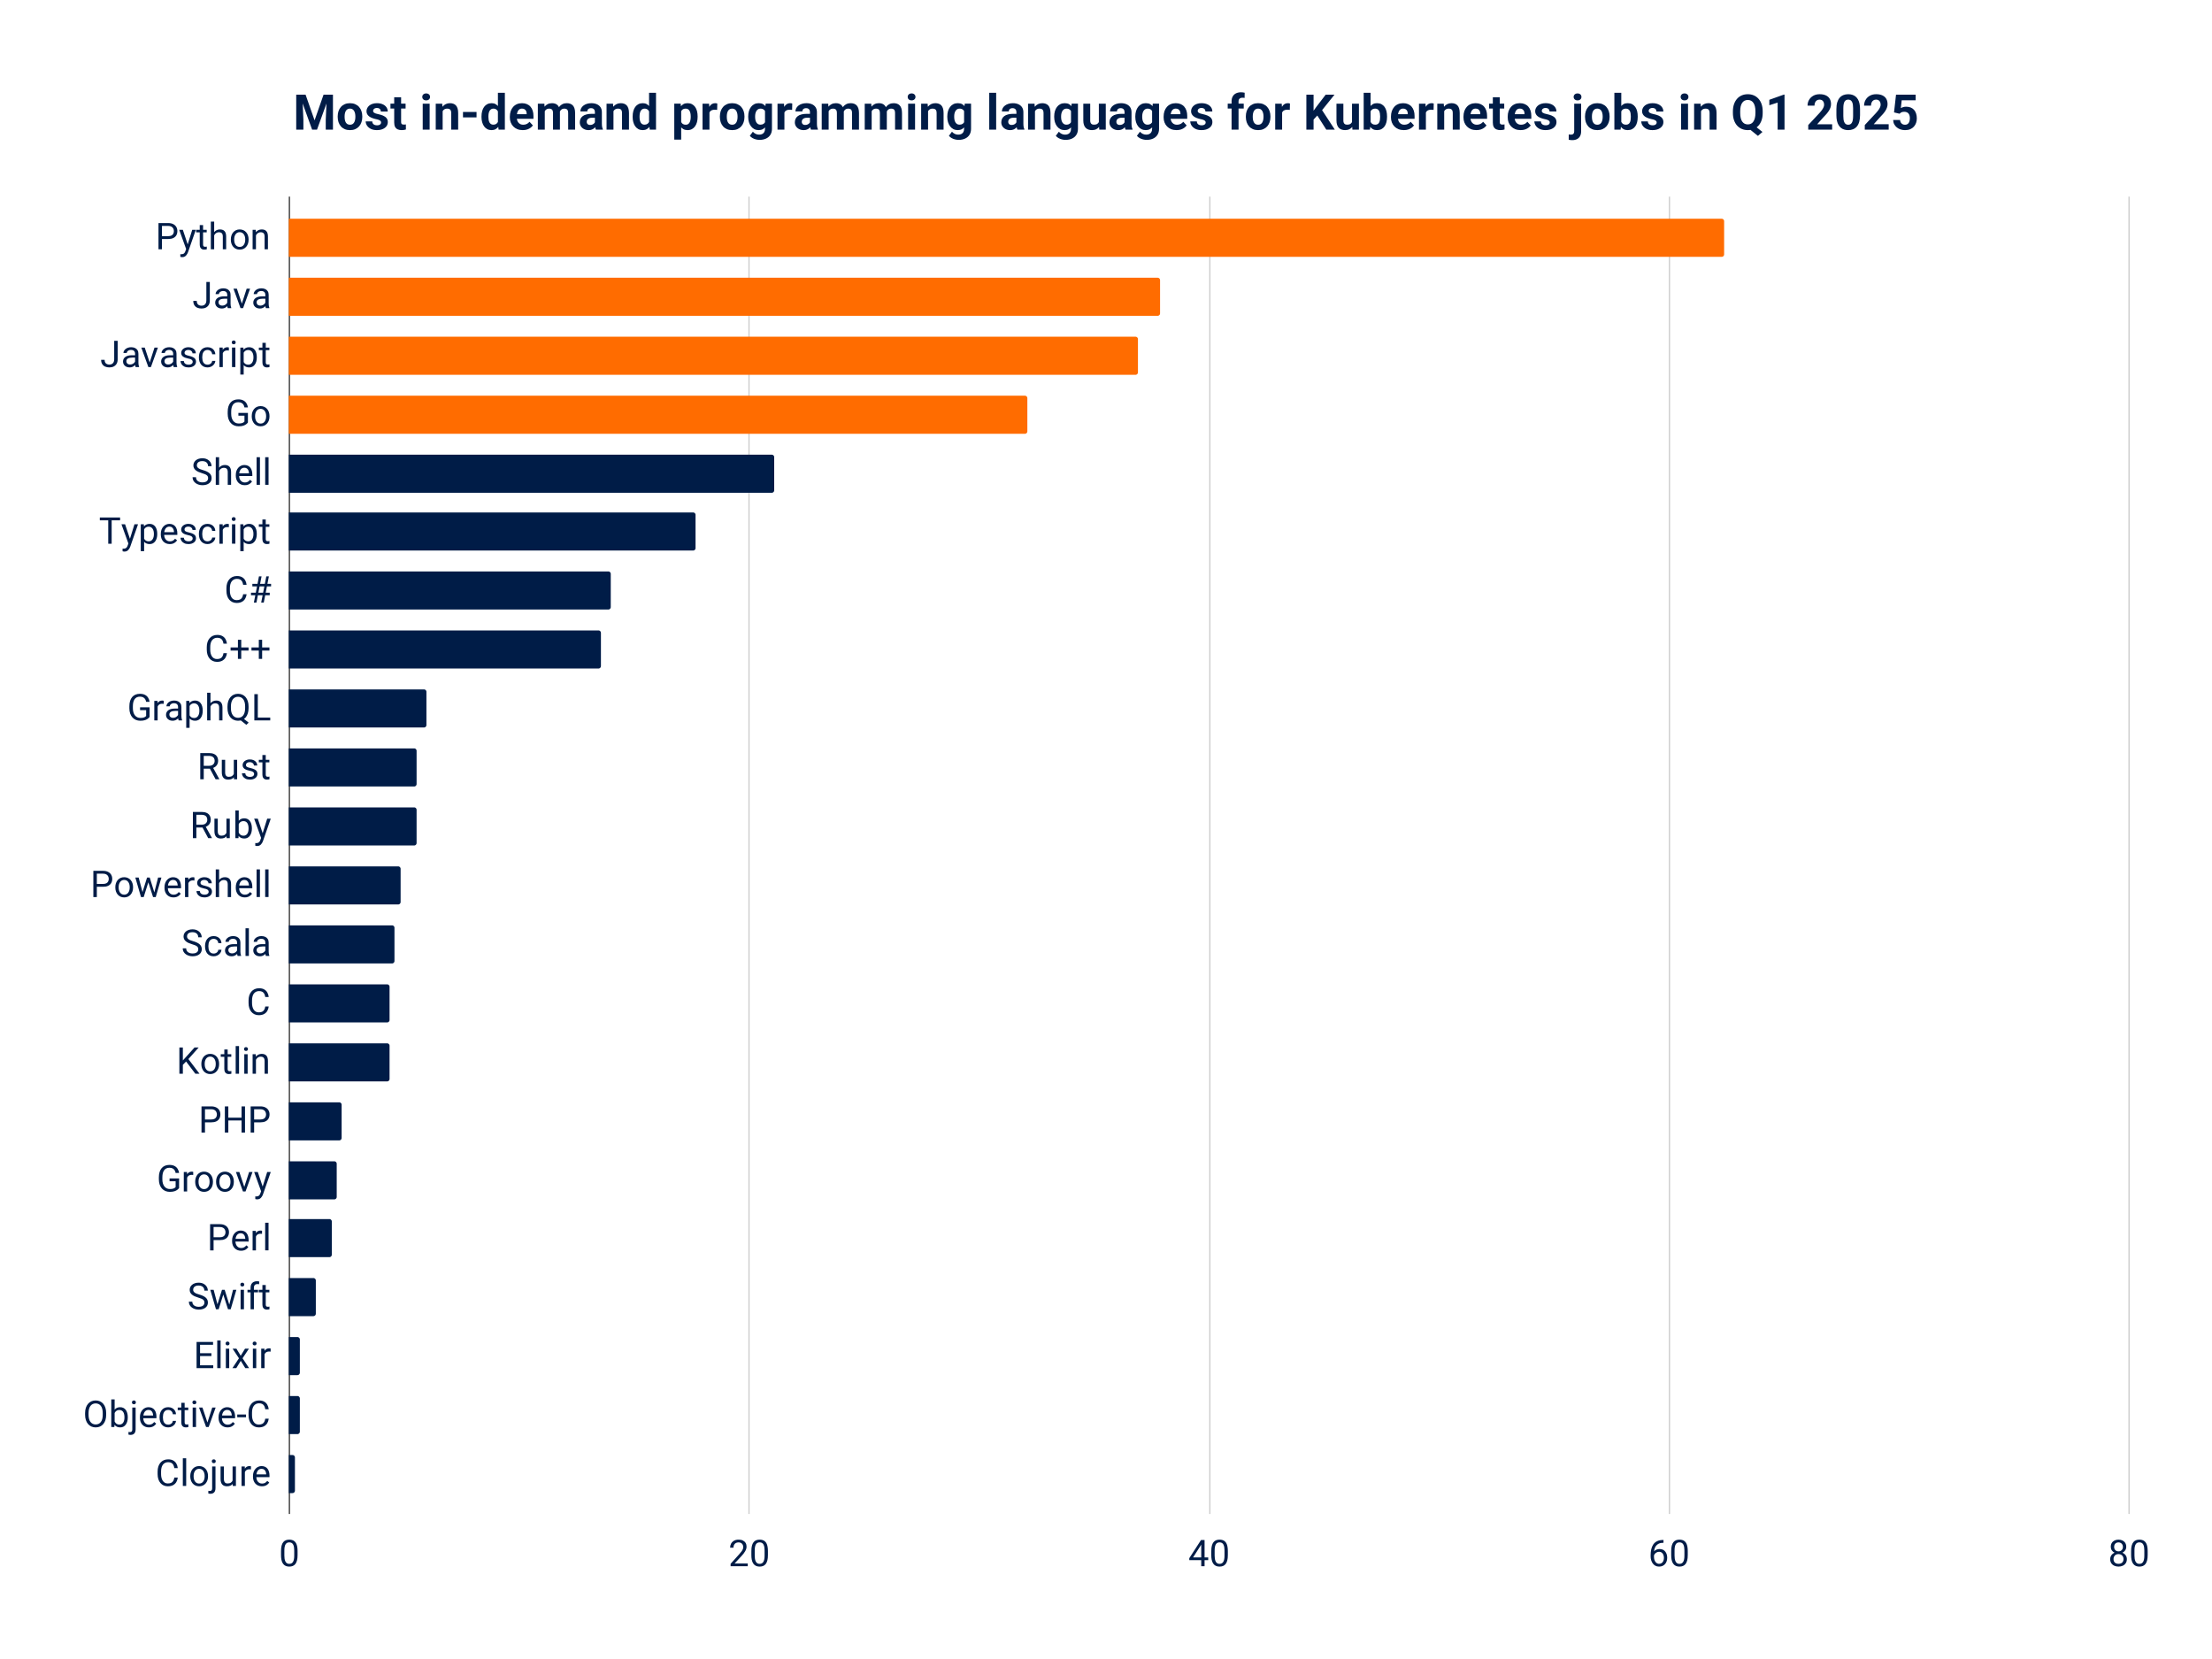 <svg viewBox="0 0 1800 1350" fill="none" stroke-linecap="square" stroke-miterlimit="10" xmlns="http://www.w3.org/2000/svg"><path fill="#fff" d="M0 0h1800v1350H0V0z"></path><path stroke="#333" stroke-linecap="butt" d="M235.5 160.5v1071"></path><path stroke="#ccc" stroke-linecap="butt" d="M609.5 160.5v1071m375-1071v1071m374-1071v1071m374-1071v1071"></path><path clip-path="url(#id_0)" d="M235 209v-31h1166a2 2 0 012 2v27a2 2 0 01-2 2z"></path><path fill="#ff6c00" clip-path="url(#id_0)" d="M235 209v-31h1166a2 2 0 012 2v27a2 2 0 01-2 2z"></path><path clip-path="url(#id_0)" d="M235 257v-31h707a2 2 0 012 2v27a2 2 0 01-2 2z"></path><path fill="#ff6c00" clip-path="url(#id_0)" d="M235 257v-31h707a2 2 0 012 2v27a2 2 0 01-2 2z"></path><path clip-path="url(#id_0)" d="M235 305v-31h689a2 2 0 012 2v27a2 2 0 01-2 2z"></path><path fill="#ff6c00" clip-path="url(#id_0)" d="M235 305v-31h689a2 2 0 012 2v27a2 2 0 01-2 2z"></path><path clip-path="url(#id_0)" d="M235 353v-31h599a2 2 0 012 2v27a2 2 0 01-2 2z"></path><path fill="#ff6c00" clip-path="url(#id_0)" d="M235 353v-31h599a2 2 0 012 2v27a2 2 0 01-2 2z"></path><path clip-path="url(#id_0)" d="M235 401v-31h393a2 2 0 012 2v27a2 2 0 01-2 2z"></path><path fill="#001c47" clip-path="url(#id_0)" d="M235 401v-31h393a2 2 0 012 2v27a2 2 0 01-2 2z"></path><path clip-path="url(#id_0)" d="M235 448v-31h329a2 2 0 012 2v27a2 2 0 01-2 2z"></path><path fill="#001c47" clip-path="url(#id_0)" d="M235 448v-31h329a2 2 0 012 2v27a2 2 0 01-2 2z"></path><path clip-path="url(#id_0)" d="M235 496v-31h260a2 2 0 012 2v27a2 2 0 01-2 2z"></path><path fill="#001c47" clip-path="url(#id_0)" d="M235 496v-31h260a2 2 0 012 2v27a2 2 0 01-2 2z"></path><path clip-path="url(#id_0)" d="M235 544v-31h252a2 2 0 012 2v27a2 2 0 01-2 2z"></path><path fill="#001c47" clip-path="url(#id_0)" d="M235 544v-31h252a2 2 0 012 2v27a2 2 0 01-2 2z"></path><path clip-path="url(#id_0)" d="M235 592v-31h110a2 2 0 012 2v27a2 2 0 01-2 2z"></path><path fill="#001c47" clip-path="url(#id_0)" d="M235 592v-31h110a2 2 0 012 2v27a2 2 0 01-2 2z"></path><path clip-path="url(#id_0)" d="M235 640v-31h102a2 2 0 012 2v27a2 2 0 01-2 2z"></path><path fill="#001c47" clip-path="url(#id_0)" d="M235 640v-31h102a2 2 0 012 2v27a2 2 0 01-2 2z"></path><path clip-path="url(#id_0)" d="M235 688v-31h102a2 2 0 012 2v27a2 2 0 01-2 2z"></path><path fill="#001c47" clip-path="url(#id_0)" d="M235 688v-31h102a2 2 0 012 2v27a2 2 0 01-2 2z"></path><path clip-path="url(#id_0)" d="M235 736v-31h89a2 2 0 012 2v27a2 2 0 01-2 2z"></path><path fill="#001c47" clip-path="url(#id_0)" d="M235 736v-31h89a2 2 0 012 2v27a2 2 0 01-2 2z"></path><path clip-path="url(#id_0)" d="M235 784v-31h84a2 2 0 012 2v27a2 2 0 01-2 2z"></path><path fill="#001c47" clip-path="url(#id_0)" d="M235 784v-31h84a2 2 0 012 2v27a2 2 0 01-2 2z"></path><path clip-path="url(#id_0)" d="M235 832v-31h80a2 2 0 012 2v27a2 2 0 01-2 2z"></path><path fill="#001c47" clip-path="url(#id_0)" d="M235 832v-31h80a2 2 0 012 2v27a2 2 0 01-2 2z"></path><path clip-path="url(#id_0)" d="M235 880v-31h80a2 2 0 012 2v27a2 2 0 01-2 2z"></path><path fill="#001c47" clip-path="url(#id_0)" d="M235 880v-31h80a2 2 0 012 2v27a2 2 0 01-2 2z"></path><path clip-path="url(#id_0)" d="M235 928v-31h41a2 2 0 012 2v27a2 2 0 01-2 2z"></path><path fill="#001c47" clip-path="url(#id_0)" d="M235 928v-31h41a2 2 0 012 2v27a2 2 0 01-2 2z"></path><path clip-path="url(#id_0)" d="M235 976v-31h37a2 2 0 012 2v27a2 2 0 01-2 2z"></path><path fill="#001c47" clip-path="url(#id_0)" d="M235 976v-31h37a2 2 0 012 2v27a2 2 0 01-2 2z"></path><path clip-path="url(#id_0)" d="M235 1023v-31h33a2 2 0 012 2v27a2 2 0 01-2 2z"></path><path fill="#001c47" clip-path="url(#id_0)" d="M235 1023v-31h33a2 2 0 012 2v27a2 2 0 01-2 2z"></path><path clip-path="url(#id_0)" d="M235 1071v-31h20a2 2 0 012 2v27a2 2 0 01-2 2z"></path><path fill="#001c47" clip-path="url(#id_0)" d="M235 1071v-31h20a2 2 0 012 2v27a2 2 0 01-2 2z"></path><path clip-path="url(#id_0)" d="M235 1119v-31h7a2 2 0 012 2v27a2 2 0 01-2 2z"></path><path fill="#001c47" clip-path="url(#id_0)" d="M235 1119v-31h7a2 2 0 012 2v27a2 2 0 01-2 2z"></path><path clip-path="url(#id_0)" d="M235 1167v-31h7a2 2 0 012 2v27a2 2 0 01-2 2z"></path><path fill="#001c47" clip-path="url(#id_0)" d="M235 1167v-31h7a2 2 0 012 2v27a2 2 0 01-2 2z"></path><path clip-path="url(#id_0)" d="M235 1215v-31h3a2 2 0 012 2v27a2 2 0 01-2 2z"></path><path fill="#001c47" clip-path="url(#id_0)" d="M235 1215v-31h3a2 2 0 012 2v27a2 2 0 01-2 2z"></path><path fill="#001c47" d="M136.844 194.486h-5.703v-2.312h5.703q1.656 0 2.672-.516 1.03-.531 1.5-1.469.484-.937.484-2.14 0-1.094-.484-2.063-.47-.968-1.5-1.562-1.016-.594-2.672-.594h-5.047v19.016h-2.828v-21.328h7.875q2.422 0 4.078.843 1.672.828 2.531 2.297.875 1.469.875 3.36 0 2.046-.875 3.5-.86 1.453-2.531 2.218-1.656.75-4.078.75zm15.172 6.719l4.406-14.203h2.906l-6.36 18.297q-.218.578-.577 1.25-.36.687-.922 1.297-.547.625-1.328 1.015-.782.39-1.875.39-.313 0-.813-.093-.5-.094-.703-.14l-.016-2.204q.11.016.36.032.265.03.375.03.922 0 1.562-.25.64-.233 1.078-.796.453-.562.782-1.547l1.125-3.078zm-3.235-14.203l4.11 12.297.703 2.86-1.938 1-5.828-16.157h2.953zm19.422 0v2.078h-8.578v-2.078h8.578zm-5.672-3.86h2.719v15.782q0 .797.234 1.219.25.406.641.546.406.125.86.125.343 0 .702-.062.375-.078.579-.125l.015 2.219q-.328.109-.86.203-.515.094-1.233.094-1 0-1.844-.391-.828-.406-1.328-1.328-.485-.938-.485-2.516v-15.765zm11.75-2.796v22.5h-2.719v-22.5h2.72zm-.656 13.968l-1.125-.03q.016-1.641.484-3.016.47-1.391 1.313-2.407.86-1.031 2.031-1.593 1.188-.563 2.625-.563 1.172 0 2.11.313.937.312 1.593 1 .672.687 1.016 1.78.36 1.095.36 2.657v10.39h-2.72v-10.421q0-1.235-.375-1.985-.359-.765-1.062-1.109-.703-.344-1.734-.344-1.016 0-1.844.422-.813.422-1.406 1.172-.594.75-.938 1.719-.328.953-.328 2.015zm14.219.782v-.344q0-1.703.5-3.172.5-1.484 1.437-2.562.938-1.094 2.266-1.704 1.344-.609 3-.609t3 .61q1.344.609 2.281 1.703.953 1.078 1.453 2.562.5 1.469.5 3.172v.344q0 1.718-.5 3.187-.5 1.453-1.453 2.547-.937 1.094-2.266 1.703-1.328.61-3 .61-1.656 0-3-.61-1.328-.61-2.28-1.703-.938-1.094-1.438-2.547-.5-1.469-.5-3.187zm2.719-.344v.344q0 1.187.265 2.234.281 1.047.844 1.86.578.796 1.422 1.265.844.453 1.969.453t1.968-.453q.844-.469 1.39-1.266.563-.812.845-1.859.28-1.047.28-2.234v-.344q0-1.172-.28-2.219-.282-1.047-.844-1.86-.563-.812-1.406-1.28-.844-.47-1.97-.47-1.124 0-1.968.47-.828.468-1.406 1.28-.563.813-.844 1.86-.266 1.047-.266 2.219zm17.718-4.375v12.469h-2.719v-15.844h2.563l.156 3.375zm-.656 3.937l-1.125-.03q.016-1.641.484-3.016.47-1.391 1.313-2.407.86-1.031 2.031-1.593 1.188-.563 2.625-.563 1.172 0 2.11.313.937.312 1.593 1 .672.687 1.016 1.78.36 1.095.36 2.657v10.39h-2.72v-10.421q0-1.235-.375-1.985-.359-.765-1.062-1.109-.703-.344-1.734-.344-1.016 0-1.844.422-.813.422-1.406 1.172-.594.75-.938 1.719-.328.953-.328 2.015zm-39.703 50.232v-15.109h2.812v15.11q0 2.109-.859 3.562-.86 1.437-2.375 2.203-1.516.75-3.484.75-1.97 0-3.5-.672-1.516-.687-2.375-2.062-.86-1.375-.86-3.47h2.828q0 1.345.485 2.22.5.859 1.39 1.28.891.407 2.032.407 1.109 0 2-.469.89-.484 1.39-1.422.516-.953.516-2.328zm16.984 3.516v-8.172q0-.937-.375-1.625-.36-.703-1.11-1.078-.75-.375-1.843-.375-1.031 0-1.797.36-.765.343-1.203.921-.437.563-.437 1.219h-2.703q0-.86.437-1.688.438-.828 1.266-1.515.828-.688 1.984-1.078 1.172-.407 2.61-.407 1.734 0 3.046.594 1.328.578 2.078 1.766.766 1.172.766 2.937v7.391q0 .781.14 1.687.141.891.407 1.532v.234h-2.828q-.203-.469-.328-1.25-.11-.781-.11-1.453zm.469-6.906l.031 1.906h-2.734q-1.156 0-2.063.187-.906.172-1.53.547-.61.36-.938.907-.313.546-.313 1.28 0 .75.328 1.376.344.61 1.016.969.687.359 1.687.359 1.235 0 2.188-.531.953-.532 1.516-1.282.562-.765.609-1.484l1.156 1.297q-.094.625-.547 1.375-.453.734-1.219 1.422-.75.687-1.78 1.14-1.032.438-2.329.438-1.61 0-2.812-.625-1.203-.64-1.875-1.703-.672-1.063-.672-2.375 0-1.281.5-2.25.5-.969 1.437-1.625.938-.656 2.25-.985 1.328-.343 2.953-.343h3.141zm11.016 7.156l4.328-13.39h2.765l-5.687 15.843h-1.828l.422-2.453zm-3.625-13.39l4.468 13.468.313 2.375h-1.828l-5.735-15.844h2.782zm23.14 13.14v-8.172q0-.937-.375-1.625-.36-.703-1.11-1.078-.75-.375-1.843-.375-1.031 0-1.797.36-.765.343-1.203.921-.437.563-.437 1.219h-2.703q0-.86.437-1.688.438-.828 1.266-1.515.828-.688 1.984-1.078 1.172-.407 2.61-.407 1.734 0 3.046.594 1.328.578 2.078 1.766.766 1.172.766 2.937v7.391q0 .781.14 1.687.141.891.407 1.532v.234h-2.828q-.203-.469-.328-1.25-.11-.781-.11-1.453zm.469-6.906l.031 1.906h-2.734q-1.156 0-2.063.187-.906.172-1.53.547-.61.36-.938.907-.313.546-.313 1.28 0 .75.328 1.376.344.61 1.016.969.687.359 1.687.359 1.235 0 2.188-.531.953-.532 1.516-1.282.562-.765.609-1.484l1.156 1.297q-.094.625-.547 1.375-.453.734-1.219 1.422-.75.687-1.78 1.14-1.032.438-2.329.438-1.61 0-2.812-.625-1.203-.64-1.875-1.703-.672-1.063-.672-2.375 0-1.281.5-2.25.5-.969 1.437-1.625.938-.656 2.25-.985 1.328-.343 2.953-.343h3.141zm-123.453 51.31v-15.11h2.812v15.11q0 2.11-.859 3.562-.86 1.438-2.375 2.203-1.516.75-3.484.75-1.97 0-3.5-.671-1.516-.688-2.375-2.063-.86-1.375-.86-3.469h2.828q0 1.344.485 2.22.5.858 1.39 1.28.891.407 2.032.407 1.109 0 2-.47.89-.484 1.39-1.421.516-.953.516-2.328zm16.984 3.515v-8.171q0-.938-.375-1.625-.36-.704-1.11-1.079-.75-.375-1.843-.375-1.031 0-1.797.36-.765.344-1.203.922-.437.562-.437 1.218h-2.704q0-.859.438-1.687.438-.828 1.266-1.516.828-.687 1.984-1.078 1.172-.406 2.61-.406 1.734 0 3.046.594 1.328.578 2.078 1.765.766 1.172.766 2.938v7.39q0 .782.14 1.688.141.89.407 1.531v.235h-2.828q-.203-.47-.328-1.25-.11-.782-.11-1.454zm.469-6.906l.031 1.906h-2.734q-1.156 0-2.063.188-.906.172-1.53.547-.61.36-.938.906-.313.547-.313 1.281 0 .75.328 1.375.344.61 1.016.97.687.358 1.687.358 1.235 0 2.188-.53.953-.532 1.516-1.282.562-.766.609-1.484l1.156 1.296q-.094.625-.547 1.375-.453.735-1.219 1.422-.75.688-1.78 1.14-1.032.438-2.329.438-1.61 0-2.812-.625-1.204-.64-1.875-1.703-.672-1.062-.672-2.375 0-1.28.5-2.25.5-.968 1.437-1.625.938-.656 2.25-.984 1.328-.344 2.953-.344h3.141zm11.016 7.156l4.328-13.39h2.765l-5.687 15.844h-1.828l.422-2.454zm-3.625-13.39l4.468 13.469.313 2.375h-1.828l-5.735-15.844h2.782zm23.14 13.14v-8.171q0-.938-.375-1.625-.36-.704-1.11-1.079-.75-.375-1.843-.375-1.031 0-1.797.36-.765.344-1.203.922-.437.562-.437 1.218h-2.703q0-.859.437-1.687.438-.828 1.266-1.516.828-.687 1.984-1.078 1.172-.406 2.61-.406 1.734 0 3.046.594 1.328.578 2.078 1.765.766 1.172.766 2.938v7.39q0 .782.14 1.688.141.89.407 1.531v.235h-2.828q-.203-.47-.328-1.25-.11-.782-.11-1.454zm.469-6.906l.031 1.906h-2.734q-1.156 0-2.063.188-.906.172-1.53.547-.61.36-.938.906-.313.547-.313 1.281 0 .75.328 1.375.344.61 1.016.97.687.358 1.687.358 1.235 0 2.188-.53.953-.532 1.516-1.282.562-.766.609-1.484l1.156 1.296q-.094.625-.547 1.375-.453.735-1.219 1.422-.75.688-1.78 1.14-1.032.438-2.329.438-1.61 0-2.812-.625-1.203-.64-1.875-1.703-.672-1.062-.672-2.375 0-1.28.5-2.25.5-.968 1.437-1.625.938-.656 2.25-.984 1.328-.344 2.953-.344h3.141zm15.422 5.406q0-.593-.266-1.093-.25-.5-1.031-.922-.781-.422-2.36-.719-1.312-.281-2.374-.656-1.063-.39-1.813-.922-.734-.547-1.125-1.281-.39-.735-.39-1.719 0-.938.406-1.766.422-.843 1.187-1.484.781-.64 1.86-1 1.078-.375 2.422-.375 1.906 0 3.25.672 1.343.672 2.062 1.797.719 1.125.719 2.484h-2.703q0-.656-.391-1.281-.39-.625-1.14-1.031-.735-.422-1.798-.422-1.125 0-1.828.343-.703.344-1.015.875-.313.532-.313 1.11 0 .453.156.797.157.343.547.625.391.281 1.11.531.719.25 1.844.5 1.937.437 3.203 1.062 1.265.61 1.875 1.5.609.891.609 2.172 0 1.032-.438 1.907-.421.859-1.234 1.484-.812.625-1.937.969-1.125.343-2.516.343-2.094 0-3.547-.75-1.437-.75-2.187-1.937-.75-1.188-.75-2.5h2.718q.063 1.11.641 1.766.594.656 1.438.921.859.266 1.687.266 1.125 0 1.875-.281.75-.297 1.14-.813.407-.515.407-1.172zm12.11 2.266q.968 0 1.78-.39.829-.391 1.36-1.079.531-.703.594-1.61h2.578q-.063 1.407-.938 2.626-.875 1.203-2.281 1.953-1.406.734-3.094.734-1.781 0-3.11-.625-1.327-.64-2.202-1.734-.86-1.11-1.297-2.531-.438-1.422-.438-3.031v-.61q0-1.594.438-3.015.437-1.438 1.297-2.532.875-1.11 2.203-1.734 1.328-.625 3.11-.625 1.859 0 3.25.75 1.39.75 2.187 2.047.812 1.297.875 2.937h-2.578q-.063-.968-.547-1.765-.469-.797-1.281-1.266-.813-.484-1.907-.484-1.25 0-2.094.5-.828.484-1.328 1.312-.484.828-.703 1.844-.203 1-.203 2.031v.61q0 1.046.203 2.062.203 1 .688 1.828.5.813 1.344 1.313.843.484 2.093.484zm12.374-11.422v13.36h-2.719V282.84h2.641l.078 2.484zm4.953-2.578l-.015 2.516q-.344-.063-.64-.078-.298-.032-.688-.032-.938 0-1.657.297-.718.281-1.218.813-.485.531-.782 1.265-.28.72-.375 1.578l-.75.438q0-1.438.282-2.688.28-1.265.875-2.234.609-.984 1.53-1.531.938-.547 2.235-.547.281 0 .656.062.391.063.547.141zm5.282.094v15.844h-2.735V282.84h2.735zm-2.938-4.203q0-.672.406-1.125.407-.453 1.188-.453.781 0 1.187.453.422.453.422 1.125 0 .625-.422 1.078-.406.437-1.187.437t-1.188-.437q-.406-.453-.406-1.078zm9.703 7.25v18.89h-2.734v-21.937h2.5l.234 3.047zm10.672 4.734v.313q0 1.734-.406 3.203-.406 1.468-1.203 2.562-.781 1.078-1.922 1.688-1.14.593-2.625.593-1.5 0-2.656-.5-1.157-.5-1.97-1.453-.796-.953-1.28-2.28-.47-1.345-.657-3v-1.642q.188-1.765.657-3.156.484-1.39 1.28-2.375.813-1 1.954-1.515 1.14-.516 2.64-.516 1.485 0 2.641.578t1.953 1.656q.797 1.063 1.188 2.547.406 1.485.406 3.297zm-2.719.313v-.313q0-1.187-.25-2.234t-.78-1.844q-.517-.797-1.329-1.25-.797-.469-1.906-.469-1.031 0-1.781.36-.75.343-1.282.937-.531.594-.86 1.36-.327.75-.483 1.546v3.797q.28 1.031.812 1.938.531.89 1.406 1.437.875.547 2.219.547 1.094 0 1.89-.453.798-.469 1.313-1.266.531-.812.781-1.86.25-1.046.25-2.233zm12.97-8.094v2.078h-8.579v-2.078h8.578zm-5.673-3.86h2.719v15.782q0 .797.234 1.218.25.407.641.547.406.125.86.125.343 0 .702-.062.375-.078.579-.125l.015 2.219q-.328.109-.86.203-.515.093-1.233.093-1 0-1.844-.39-.828-.406-1.328-1.328-.485-.938-.485-2.516v-15.766zm-11.797 56.998v7.813q-.39.578-1.265 1.312-.86.719-2.375 1.266-1.516.53-3.906.53-1.938 0-3.579-.671-1.625-.687-2.828-2-1.187-1.312-1.844-3.187-.656-1.891-.656-4.282v-1.656q0-2.39.563-4.266.578-1.875 1.672-3.187 1.093-1.313 2.687-1.984 1.61-.688 3.672-.688 2.438 0 4.078.844 1.656.844 2.578 2.328.938 1.469 1.203 3.36h-2.828q-.187-1.157-.75-2.11-.562-.953-1.61-1.531-1.03-.578-2.671-.578-1.484 0-2.578.546-1.078.547-1.781 1.563-.703 1-1.047 2.437-.344 1.438-.344 3.235v1.687q0 1.844.438 3.297.437 1.453 1.234 2.469.812 1.016 1.922 1.547 1.125.531 2.484.531 1.516 0 2.453-.25.938-.266 1.453-.625.532-.36.813-.687v-4.766h-4.938v-2.297h7.75zm3.11 2.875v-.344q0-1.703.5-3.172.5-1.484 1.437-2.562.938-1.094 2.266-1.703 1.344-.61 3-.61t3 .61q1.344.61 2.281 1.703.953 1.078 1.453 2.562.5 1.47.5 3.172v.344q0 1.719-.5 3.188-.5 1.453-1.453 2.546-.937 1.094-2.266 1.704-1.328.609-3 .609-1.656 0-3-.61-1.328-.609-2.28-1.703-.938-1.093-1.438-2.546-.5-1.47-.5-3.188zm2.719-.344v.344q0 1.188.265 2.234.281 1.047.844 1.86.578.797 1.422 1.265.844.454 1.969.454t1.968-.454q.844-.468 1.39-1.265.563-.813.845-1.86.28-1.046.28-2.234v-.344q0-1.172-.28-2.218-.282-1.047-.844-1.86-.563-.812-1.406-1.281-.844-.469-1.97-.469-1.124 0-1.968.469-.828.469-1.406 1.281-.563.813-.844 1.86-.266 1.046-.266 2.218zm-38.219 50.623q0-.75-.235-1.328-.218-.578-.78-1.047-.563-.469-1.563-.89-.985-.423-2.485-.86-1.594-.469-2.875-1.047-1.265-.578-2.172-1.328-.906-.75-1.39-1.719-.485-.969-.485-2.219 0-1.234.516-2.28.516-1.063 1.469-1.845.969-.796 2.297-1.234 1.328-.438 2.968-.438 2.407 0 4.078.922 1.688.907 2.563 2.391.875 1.469.875 3.14h-2.813q0-1.202-.515-2.124-.516-.938-1.563-1.47-1.03-.546-2.625-.546-1.5 0-2.484.453t-1.469 1.235q-.469.78-.469 1.78 0 .673.282 1.22.297.546.89 1.015.61.469 1.547.875.953.39 2.281.75 1.813.516 3.125 1.156 1.329.625 2.172 1.407.86.78 1.282 1.765.422.985.422 2.235 0 1.312-.532 2.375-.531 1.047-1.515 1.797-.97.734-2.344 1.14-1.375.406-3.047.406-1.484 0-2.922-.406-1.422-.422-2.594-1.234-1.156-.828-1.859-2.031-.688-1.204-.688-2.813h2.813q0 1.11.422 1.89.422.782 1.156 1.298.75.515 1.688.765.953.235 1.984.235 1.469 0 2.5-.407 1.031-.422 1.563-1.172.53-.765.53-1.812zm8.937-17.11v22.5h-2.719v-22.5h2.72zm-.656 13.97l-1.125-.032q.016-1.64.484-3.016.47-1.39 1.313-2.406.86-1.031 2.031-1.594 1.188-.562 2.625-.562 1.172 0 2.11.312.937.313 1.593 1 .672.688 1.016 1.782.36 1.093.36 2.656v10.39h-2.72v-10.421q0-1.235-.375-1.985-.359-.765-1.062-1.11-.703-.343-1.734-.343-1.016 0-1.844.422-.813.422-1.406 1.172-.594.75-.938 1.719-.328.953-.328 2.015zm21.516 8.827q-1.657 0-3-.562-1.328-.563-2.297-1.594-.953-1.031-1.469-2.437-.516-1.407-.516-3.078v-.61q0-1.937.563-3.453.578-1.516 1.562-2.563.985-1.062 2.22-1.593 1.25-.547 2.593-.547 1.687 0 2.922.594 1.25.578 2.031 1.625.797 1.047 1.172 2.468.39 1.407.39 3.079v1.218H193.47v-2.219h9.125v-.203q-.047-1.062-.422-2.046-.375-1-1.188-1.641-.797-.656-2.187-.656-.922 0-1.703.39t-1.344 1.156q-.547.766-.86 1.86-.296 1.094-.296 2.531v.61q0 1.14.312 2.125.313.984.922 1.734.61.75 1.469 1.172.875.422 2 .422 1.422 0 2.422-.578 1-.594 1.75-1.579l1.64 1.313q-.515.766-1.312 1.469-.781.703-1.938 1.156-1.156.437-2.718.437zm12.375-22.796v22.5h-2.735v-22.5h2.735zm7 0v22.5h-2.735v-22.5h2.735zM90.86 421.115v21.328h-2.782v-21.328h2.781zm6.859 0v2.312H81.234v-2.312H97.72zm7.297 19.687l4.406-14.203h2.906l-6.36 18.297q-.218.578-.577 1.25-.36.688-.922 1.297-.547.625-1.328 1.016-.782.39-1.875.39-.313 0-.813-.094-.5-.093-.703-.14l-.016-2.203q.11.015.36.031.265.031.375.031.922 0 1.562-.25.64-.234 1.078-.797.454-.562.782-1.547l1.125-3.078zM101.78 426.6l4.11 12.297.703 2.86-1.938 1-5.828-16.157h2.953zm15.5 3.047v18.89h-2.734V426.6h2.5l.234 3.047zm10.672 4.734v.313q0 1.734-.406 3.203-.406 1.469-1.203 2.563-.781 1.078-1.922 1.687-1.14.594-2.625.594-1.5 0-2.656-.5-1.157-.5-1.97-1.453-.796-.953-1.28-2.282-.47-1.343-.657-3v-1.64q.188-1.766.657-3.156.484-1.391 1.28-2.375.813-1 1.954-1.516 1.14-.516 2.64-.516 1.485 0 2.641.578 1.156.579 1.953 1.657.797 1.062 1.188 2.547.406 1.484.406 3.296zm-2.719.313v-.313q0-1.187-.25-2.234t-.78-1.844q-.516-.797-1.329-1.25-.797-.468-1.906-.468-1.031 0-1.781.359-.75.344-1.282.937-.531.594-.86 1.36-.327.75-.484 1.547v3.797q.282 1.03.813 1.937.531.89 1.406 1.438.875.546 2.219.546 1.094 0 1.89-.453.797-.468 1.313-1.265.531-.813.781-1.86.25-1.047.25-2.234zm12.907 8.047q-1.657 0-3-.563-1.328-.562-2.297-1.593-.953-1.032-1.469-2.438-.516-1.406-.516-3.078v-.61q0-1.937.563-3.453.578-1.515 1.562-2.562.985-1.063 2.22-1.594 1.25-.547 2.593-.547 1.687 0 2.922.594 1.25.578 2.031 1.625.797 1.047 1.172 2.469.39 1.406.39 3.078v1.219H132.47v-2.219h9.125v-.203q-.047-1.063-.422-2.047-.375-1-1.188-1.64-.797-.657-2.187-.657-.922 0-1.703.39-.781.391-1.344 1.157-.547.766-.86 1.86-.296 1.093-.296 2.53v.61q0 1.14.312 2.125.313.984.922 1.734.61.75 1.469 1.172.875.422 2 .422 1.422 0 2.422-.578 1-.594 1.75-1.578l1.64 1.312q-.515.766-1.312 1.47-.781.702-1.938 1.155-1.156.438-2.718.438zm18.656-4.5q0-.594-.266-1.094-.25-.5-1.031-.922-.781-.422-2.36-.719-1.312-.28-2.374-.656-1.063-.39-1.813-.922-.734-.547-1.125-1.28-.39-.735-.39-1.72 0-.937.406-1.765.422-.844 1.187-1.485.781-.64 1.86-1 1.078-.375 2.422-.375 1.906 0 3.25.672 1.343.672 2.062 1.797.719 1.125.719 2.484h-2.703q0-.656-.391-1.28-.39-.626-1.14-1.032-.735-.422-1.798-.422-1.125 0-1.828.344-.703.344-1.015.875-.313.531-.313 1.11 0 .452.156.796.157.344.547.625.391.281 1.11.531.719.25 1.844.5 1.937.438 3.203 1.063 1.265.61 1.875 1.5.609.89.609 2.172 0 1.031-.438 1.906-.421.86-1.234 1.484-.812.625-1.937.97-1.125.343-2.516.343-2.094 0-3.547-.75-1.437-.75-2.187-1.938-.75-1.187-.75-2.5h2.718q.063 1.11.641 1.766.594.656 1.438.922.859.265 1.687.265 1.125 0 1.875-.28.75-.298 1.14-.813.407-.516.407-1.172zm12.11 2.265q.968 0 1.78-.39.829-.39 1.36-1.078.531-.703.594-1.61h2.578q-.063 1.407-.938 2.625-.875 1.203-2.281 1.953-1.406.735-3.094.735-1.781 0-3.11-.625-1.327-.64-2.202-1.735-.86-1.109-1.297-2.53-.438-1.423-.438-3.032v-.61q0-1.593.438-3.015.437-1.438 1.297-2.531.875-1.11 2.203-1.735 1.328-.625 3.11-.625 1.859 0 3.25.75 1.39.75 2.187 2.047.812 1.297.875 2.938h-2.578q-.063-.969-.547-1.766-.469-.797-1.281-1.266-.813-.484-1.907-.484-1.25 0-2.094.5-.828.484-1.328 1.313-.484.828-.703 1.843-.203 1-.203 2.032v.609q0 1.047.203 2.062.203 1 .688 1.829.5.812 1.344 1.312.843.484 2.093.484zm12.374-11.421v13.359h-2.719V426.6h2.641l.078 2.485zm4.953-2.579l-.015 2.516q-.344-.062-.64-.078-.298-.031-.688-.031-.938 0-1.657.297-.718.28-1.218.812-.485.531-.782 1.266-.28.718-.375 1.578l-.75.437q0-1.437.282-2.687.28-1.266.875-2.235.609-.984 1.53-1.53.938-.548 2.235-.548.281 0 .656.063.391.062.547.14zm5.282.094v15.844h-2.735V426.6h2.735zm-2.938-4.203q0-.672.406-1.125.407-.453 1.188-.453.781 0 1.187.453.422.453.422 1.125 0 .625-.422 1.078-.406.438-1.187.438t-1.188-.438q-.406-.453-.406-1.078zm9.703 7.25v18.89h-2.734V426.6h2.5l.234 3.047zm10.672 4.734v.313q0 1.734-.406 3.203-.406 1.469-1.203 2.563-.781 1.078-1.922 1.687-1.14.594-2.625.594-1.5 0-2.656-.5-1.157-.5-1.97-1.453-.796-.953-1.28-2.282-.47-1.343-.657-3v-1.64q.188-1.766.657-3.156.484-1.391 1.28-2.375.813-1 1.954-1.516 1.14-.516 2.64-.516 1.485 0 2.641.578 1.156.579 1.953 1.657.797 1.062 1.188 2.547.406 1.484.406 3.296zm-2.719.313v-.313q0-1.187-.25-2.234t-.78-1.844q-.517-.797-1.329-1.25-.797-.468-1.906-.468-1.031 0-1.781.359-.75.344-1.282.937-.531.594-.86 1.36-.327.75-.483 1.547v3.797q.28 1.03.812 1.937.531.89 1.406 1.438.875.546 2.219.546 1.094 0 1.89-.453.798-.468 1.313-1.265.531-.813.781-1.86.25-1.047.25-2.234zm12.97-8.094v2.078h-8.579V426.6h8.578zm-5.673-3.86h2.719v15.782q0 .797.234 1.219.25.406.641.547.406.125.86.125.343 0 .702-.063.375-.078.579-.125l.015 2.219q-.328.11-.86.203-.515.094-1.233.094-1 0-1.844-.39-.828-.407-1.328-1.329-.485-.937-.485-2.516V422.74zm-15.67 60.841h2.812q-.234 2.016-1.172 3.625-.938 1.594-2.656 2.531-1.703.922-4.266.922-1.875 0-3.406-.703-1.531-.703-2.64-2-1.095-1.297-1.688-3.125-.578-1.828-.578-4.062v-2.125q0-2.235.578-4.063.594-1.828 1.719-3.125 1.125-1.312 2.703-2.015 1.578-.704 3.562-.704 2.422 0 4.078.907 1.672.906 2.594 2.515.938 1.61 1.172 3.719h-2.813q-.218-1.5-.78-2.578-.548-1.078-1.579-1.656-1.016-.594-2.672-.594-1.422 0-2.5.547t-1.812 1.547q-.72.984-1.078 2.375-.36 1.39-.36 3.093v2.157q0 1.562.328 2.937.328 1.375 1 2.422.672 1.047 1.703 1.64 1.047.594 2.47.594 1.796 0 2.858-.578 1.079-.578 1.625-1.64.563-1.063.797-2.563zm8.734 6.781l4.14-21.328h2.11l-4.156 21.328h-2.094zm5.953 0l4.156-21.328h2.094l-4.156 21.328h-2.094zm8.047-13.203h-15.235v-2.031h15.235v2.031zm-1.094 7.203h-15.25v-2.03h15.25v2.03zM181.86 531.5h2.812q-.234 2.016-1.172 3.626-.938 1.593-2.656 2.53-1.703.923-4.266.923-1.875 0-3.406-.703-1.531-.703-2.64-2-1.095-1.297-1.688-3.125-.578-1.828-.578-4.063v-2.125q0-2.234.578-4.062.594-1.828 1.719-3.125 1.125-1.313 2.703-2.016 1.578-.703 3.562-.703 2.422 0 4.078.906 1.672.906 2.594 2.516.938 1.61 1.172 3.719h-2.813q-.218-1.5-.78-2.579-.548-1.078-1.579-1.656-1.016-.594-2.672-.594-1.422 0-2.5.547t-1.812 1.547q-.72.985-1.078 2.375-.36 1.39-.36 3.094v2.156q0 1.563.328 2.938.328 1.375 1 2.422.672 1.046 1.703 1.64 1.047.594 2.47.594 1.796 0 2.858-.578 1.079-.578 1.625-1.64.563-1.063.797-2.563zm20.406-4.656v2.547H187.64v-2.547h14.625zm-5.953-6.234v15.531h-2.704V520.61h2.703zm22.953 6.234v2.547H204.64v-2.547h14.625zm-5.953-6.234v15.531h-2.704V520.61h2.703zm-91.579 54.966v7.813q-.39.578-1.265 1.312-.86.72-2.375 1.266-1.516.531-3.906.531-1.938 0-3.579-.672-1.625-.687-2.828-2-1.187-1.312-1.844-3.187-.656-1.89-.656-4.281V574.7q0-2.39.563-4.265.578-1.875 1.672-3.188 1.093-1.312 2.687-1.984 1.61-.688 3.672-.688 2.438 0 4.078.844 1.656.844 2.578 2.328.938 1.469 1.203 3.36h-2.828q-.187-1.157-.75-2.11-.562-.953-1.61-1.531-1.03-.578-2.671-.578-1.484 0-2.578.547-1.078.547-1.781 1.562-.704 1-1.047 2.438-.344 1.437-.344 3.234v1.688q0 1.843.438 3.297.437 1.453 1.234 2.468.812 1.016 1.922 1.547 1.125.531 2.484.531 1.516 0 2.453-.25.938-.265 1.453-.625.532-.359.813-.687v-4.766h-4.938v-2.297h7.75zm6.547-2.734v13.36h-2.719v-15.844h2.641l.078 2.484zm4.953-2.578l-.015 2.515q-.344-.062-.64-.078-.298-.03-.688-.03-.938 0-1.657.296-.718.281-1.218.813-.485.53-.782 1.265-.28.719-.375 1.578l-.75.438q0-1.438.282-2.688.28-1.265.875-2.234.609-.985 1.53-1.531.938-.547 2.235-.547.281 0 .656.062.391.063.547.14zm11.672 13.234v-8.172q0-.937-.375-1.625-.36-.703-1.11-1.078-.75-.375-1.843-.375-1.031 0-1.797.36-.765.343-1.203.922-.437.562-.437 1.218h-2.703q0-.86.437-1.687.438-.828 1.266-1.516.828-.687 1.984-1.078 1.172-.406 2.61-.406 1.734 0 3.046.593 1.328.579 2.078 1.766.766 1.172.766 2.938v7.39q0 .781.14 1.688.141.89.407 1.531v.234h-2.828q-.203-.468-.328-1.25-.11-.78-.11-1.453zm.469-6.906l.031 1.906h-2.734q-1.156 0-2.063.188-.906.172-1.53.547-.61.359-.938.906-.313.547-.313 1.281 0 .75.328 1.375.344.61 1.016.969.687.36 1.687.36 1.235 0 2.188-.532.953-.531 1.516-1.281.562-.766.609-1.485l1.156 1.297q-.094.625-.547 1.375-.453.735-1.219 1.422-.75.688-1.78 1.14-1.032.438-2.329.438-1.61 0-2.812-.625-1.203-.64-1.875-1.703-.672-1.062-.672-2.375 0-1.281.5-2.25.5-.969 1.437-1.625.938-.656 2.25-.984 1.328-.344 2.953-.344h3.141zm8.906-3.188v18.891h-2.734v-21.937h2.5l.234 3.047zm10.672 4.735v.312q0 1.735-.406 3.203-.406 1.47-1.203 2.563-.781 1.078-1.922 1.688-1.14.593-2.625.593-1.5 0-2.656-.5-1.157-.5-1.97-1.453-.796-.953-1.28-2.281-.47-1.344-.657-3v-1.64q.188-1.766.657-3.157.484-1.39 1.28-2.375.813-1 1.954-1.516 1.14-.515 2.64-.515 1.485 0 2.641.578t1.953 1.656q.797 1.063 1.188 2.547.406 1.484.406 3.297zm-2.719.312v-.312q0-1.188-.25-2.235-.25-1.046-.78-1.843-.517-.797-1.329-1.25-.797-.469-1.906-.469-1.031 0-1.781.36-.75.343-1.282.937-.531.594-.86 1.36-.327.75-.483 1.546v3.797q.28 1.031.812 1.938.531.89 1.406 1.437.875.547 2.219.547 1.094 0 1.89-.453.798-.469 1.313-1.266.531-.812.781-1.86.25-1.046.25-2.234zm9.047-14.75v22.5h-2.719v-22.5h2.72zm-.656 13.97l-1.125-.032q.016-1.64.484-3.016.47-1.39 1.313-2.406.86-1.031 2.031-1.594 1.188-.562 2.625-.562 1.172 0 2.11.312.937.313 1.593 1 .672.688 1.016 1.781.36 1.094.36 2.657v10.39h-2.72V575.78q0-1.234-.375-1.984-.359-.765-1.062-1.11-.703-.343-1.734-.343-1.016 0-1.844.422-.813.422-1.406 1.172-.594.75-.938 1.718-.328.954-.328 2.016zm26.297 6.077l5.422 4.297-1.906 1.766-5.329-4.235 1.813-1.828zm5.344-8.89v1.359q0 2.39-.61 4.297-.594 1.906-1.719 3.25-1.125 1.328-2.703 2.031-1.578.703-3.53.703-1.876 0-3.454-.703-1.578-.703-2.734-2.031-1.141-1.344-1.782-3.25-.625-1.906-.625-4.297v-1.36q0-2.39.625-4.28.625-1.907 1.766-3.25 1.14-1.344 2.719-2.048 1.578-.703 3.469-.703 1.937 0 3.515.703 1.594.704 2.719 2.047 1.125 1.344 1.734 3.25.61 1.891.61 4.282zm-2.797 1.359v-1.39q0-1.891-.39-3.36-.392-1.469-1.142-2.453-.734-1-1.812-1.516-1.063-.515-2.438-.515-1.312 0-2.375.515-1.062.516-1.828 1.516-.75.984-1.172 2.453-.406 1.469-.406 3.36v1.39q0 1.906.406 3.39.422 1.47 1.188 2.47.766 1 1.828 1.515 1.078.516 2.375.516 1.39 0 2.453-.516t1.797-1.516q.75-1 1.125-2.468.39-1.485.39-3.391zm20.437 7.688v2.296H209.25v-2.297h10.656zm-10.11-19.032v21.328h-2.827v-21.328h2.828zm-46.827 47.92h7.062q2.406 0 4.063.734 1.672.734 2.531 2.172.875 1.422.875 3.5 0 1.453-.594 2.672-.578 1.203-1.687 2.047-1.11.843-2.64 1.25l-.798.312h-6.64l-.032-2.297h5.016q1.516 0 2.531-.531 1.016-.547 1.516-1.453.516-.906.516-2 0-1.234-.485-2.156-.469-.922-1.516-1.422-1.03-.516-2.656-.516h-4.234v19.016h-2.828v-21.328zm12.469 21.328l-5.188-9.672 2.953-.016 5.25 9.516v.172h-3.016zm14.828-3.656v-12.188h2.718v15.844h-2.593l-.125-3.656zm.515-3.344l1.125-.031q0 1.578-.328 2.921-.328 1.344-1.062 2.329-.735.968-1.922 1.53-1.188.548-2.89.548-1.157 0-2.126-.328-.953-.344-1.64-1.047-.688-.703-1.063-1.828-.375-1.141-.375-2.72v-10.218h2.719v10.25q0 1.063.234 1.766.25.687.656 1.093.422.407.938.579.531.156 1.078.156 1.734 0 2.734-.672 1.016-.672 1.47-1.797.452-1.14.452-2.531zm16.016 2.797q0-.594-.266-1.094-.25-.5-1.031-.922-.781-.422-2.36-.719-1.312-.281-2.374-.656-1.063-.39-1.813-.922-.734-.547-1.125-1.281-.39-.734-.39-1.719 0-.937.406-1.765.422-.844 1.187-1.485.781-.64 1.86-1 1.078-.375 2.422-.375 1.906 0 3.25.672 1.343.672 2.062 1.797.719 1.125.719 2.484h-2.703q0-.656-.391-1.281-.39-.625-1.14-1.031-.735-.422-1.798-.422-1.125 0-1.828.344-.703.343-1.015.875-.313.53-.313 1.109 0 .453.156.797.157.344.547.625.391.281 1.11.531.719.25 1.844.5 1.937.438 3.203 1.063 1.265.609 1.875 1.5.609.89.609 2.172 0 1.03-.438 1.906-.421.86-1.234 1.484-.812.625-1.937.969t-2.516.344q-2.094 0-3.547-.75-1.437-.75-2.187-1.938-.75-1.187-.75-2.5h2.718q.063 1.11.641 1.766.594.656 1.438.922.859.265 1.687.265 1.125 0 1.875-.281.75-.297 1.14-.812.407-.516.407-1.172zm12.406-11.641v2.078h-8.578v-2.078h8.578zm-5.672-3.86h2.719V630.2q0 .797.234 1.219.25.406.641.547.406.125.86.125.343 0 .702-.063.375-.078.579-.125l.015 2.219q-.328.11-.86.203-.515.094-1.233.094-1 0-1.844-.391-.828-.406-1.328-1.328-.485-.938-.485-2.516v-15.765zm-56.562 46.295h7.062q2.406 0 4.063.735 1.672.734 2.531 2.171.875 1.422.875 3.5 0 1.454-.594 2.672-.578 1.203-1.687 2.047-1.11.844-2.64 1.25l-.798.313h-6.64l-.032-2.297h5.016q1.516 0 2.531-.531 1.016-.547 1.516-1.454.516-.906.516-2 0-1.234-.485-2.156-.469-.922-1.516-1.422-1.03-.515-2.656-.515h-4.234v19.015h-2.828v-21.328zm12.469 21.328l-5.188-9.672 2.953-.015 5.25 9.515v.172h-3.016zm14.828-3.656v-12.187h2.718v15.843h-2.593l-.125-3.656zm.515-3.344l1.125-.031q0 1.578-.328 2.922t-1.062 2.328q-.735.969-1.922 1.531-1.188.547-2.89.547-1.157 0-2.126-.328-.953-.344-1.64-1.047-.688-.703-1.063-1.828-.375-1.14-.375-2.719v-10.218h2.719v10.25q0 1.062.234 1.765.25.688.656 1.094.422.406.938.578.531.156 1.078.156 1.734 0 2.734-.672 1.016-.671 1.47-1.796.452-1.141.452-2.532zm6.766-15.5h2.734v19.422l-.234 3.078h-2.5v-22.5zm13.437 14.438v.312q0 1.735-.422 3.203-.406 1.47-1.203 2.563-.78 1.078-1.922 1.687-1.14.594-2.625.594-1.5 0-2.64-.515-1.14-.532-1.922-1.5-.766-.985-1.234-2.375-.453-1.407-.625-3.141v-1.344q.172-1.765.625-3.156.468-1.39 1.234-2.375.781-1 1.906-1.516 1.14-.515 2.625-.515 1.5 0 2.656.578 1.157.578 1.938 1.656.781 1.063 1.188 2.547.421 1.484.421 3.297zm-2.718.312v-.312q0-1.188-.235-2.235-.219-1.046-.703-1.843-.469-.797-1.266-1.25-.796-.47-1.953-.47-1.015 0-1.78.36-.75.344-1.282.938-.516.594-.86 1.36-.328.75-.484 1.546v3.531q.234 1.032.766 1.985.547.937 1.437 1.547.906.593 2.235.593 1.093 0 1.875-.453.797-.453 1.28-1.234.5-.797.735-1.828.235-1.047.235-2.235zm10.75 6.11l4.406-14.203h2.906l-6.36 18.296q-.218.579-.577 1.25-.36.688-.922 1.297-.547.625-1.328 1.016-.782.39-1.875.39-.313 0-.813-.093-.5-.094-.703-.14l-.016-2.204q.11.016.36.031.265.032.375.032.922 0 1.562-.25.64-.235 1.078-.797.453-.563.782-1.547l1.125-3.078zm-3.235-14.203l4.11 12.296.703 2.86-1.938 1-5.828-16.156h2.953zM83.844 721.6H78.14v-2.312h5.703q1.656 0 2.672-.516 1.03-.531 1.5-1.469.484-.937.484-2.14 0-1.094-.484-2.063-.47-.968-1.5-1.562-1.016-.594-2.672-.594h-5.047v19.016h-2.828v-21.328h7.875q2.422 0 4.078.843 1.672.828 2.531 2.297.875 1.469.875 3.36 0 2.046-.875 3.5-.86 1.453-2.531 2.218-1.656.75-4.078.75zm10 .61v-.344q0-1.703.5-3.172.5-1.484 1.437-2.562.938-1.094 2.266-1.704 1.344-.609 3-.609t3 .61q1.344.609 2.281 1.703.953 1.078 1.453 2.562.5 1.469.5 3.172v.344q0 1.718-.5 3.187-.5 1.453-1.453 2.547-.937 1.094-2.266 1.703-1.328.61-3 .61-1.656 0-3-.61-1.328-.61-2.28-1.703-.938-1.094-1.438-2.547-.5-1.469-.5-3.187zm2.719-.344v.344q0 1.187.265 2.234.281 1.047.844 1.86.578.796 1.422 1.265.844.453 1.969.453 1.124 0 1.968-.453.844-.469 1.39-1.266.563-.812.845-1.859.28-1.047.28-2.234v-.344q0-1.172-.28-2.219-.282-1.047-.844-1.86-.563-.812-1.406-1.28-.844-.47-1.97-.47-1.124 0-1.968.47-.828.468-1.406 1.28-.563.813-.844 1.86-.266 1.047-.266 2.219zm19.015 5.281l4.078-13.031h1.781l-.343 2.594-4.156 13.25h-1.735l.375-2.813zm-2.734-13.031l3.469 13.172.25 2.672h-1.829l-4.609-15.844h2.719zm12.484 13.078l3.313-13.078h2.703l-4.61 15.844h-1.812l.406-2.766zm-3.5-13.078l3.984 12.812.454 3.032h-1.72l-4.265-13.282-.344-2.562h1.891zm19.313 16.14q-1.657 0-3-.562-1.328-.562-2.297-1.594-.953-1.03-1.469-2.437-.516-1.406-.516-3.078v-.61q0-1.937.563-3.453.578-1.515 1.562-2.562.985-1.063 2.22-1.594 1.25-.547 2.593-.547 1.687 0 2.922.594 1.25.578 2.031 1.625.797 1.047 1.172 2.469.39 1.406.39 3.078v1.218H135.47v-2.218h9.125v-.203q-.047-1.063-.422-2.047-.375-1-1.188-1.64-.797-.657-2.187-.657-.922 0-1.703.39-.781.391-1.344 1.157-.547.765-.86 1.86-.296 1.093-.296 2.53v.61q0 1.14.312 2.125.313.984.922 1.734.61.75 1.469 1.172.875.422 2 .422 1.422 0 2.422-.578 1-.594 1.75-1.578l1.64 1.312q-.515.766-1.312 1.469-.781.703-1.938 1.156-1.156.438-2.718.438zm12.14-13.656v13.36h-2.719v-15.844h2.641l.078 2.484zm4.953-2.578l-.015 2.516q-.344-.063-.64-.078-.298-.032-.688-.032-.938 0-1.657.297-.718.282-1.218.813-.485.531-.782 1.265-.28.72-.375 1.579l-.75.437q0-1.437.282-2.687.28-1.266.875-2.235.609-.984 1.53-1.531.938-.547 2.235-.547.281 0 .656.063.391.062.547.14zm11.563 11.735q0-.594-.266-1.094-.25-.5-1.031-.922-.781-.422-2.36-.719-1.312-.281-2.374-.656-1.063-.39-1.813-.922-.734-.547-1.125-1.281-.39-.735-.39-1.719 0-.937.406-1.766.422-.843 1.187-1.484.781-.64 1.86-1 1.078-.375 2.422-.375 1.906 0 3.25.672 1.343.672 2.062 1.797.719 1.125.719 2.484h-2.703q0-.656-.391-1.281-.39-.625-1.14-1.031-.735-.422-1.798-.422-1.125 0-1.828.344-.703.343-1.015.875-.313.53-.313 1.109 0 .453.156.797.157.344.547.625.391.281 1.11.531.719.25 1.844.5 1.937.438 3.203 1.063 1.265.609 1.875 1.5.609.89.609 2.171 0 1.032-.438 1.907-.421.86-1.234 1.484-.812.625-1.937.969t-2.516.344q-2.094 0-3.547-.75-1.437-.75-2.187-1.938-.75-1.187-.75-2.5h2.718q.063 1.11.641 1.766.594.656 1.438.922.859.265 1.687.265 1.125 0 1.875-.281.75-.297 1.14-.813.407-.515.407-1.171zm8.484-18.297v22.5h-2.719v-22.5h2.72zm-.656 13.968l-1.125-.03q.016-1.641.484-3.016.47-1.391 1.313-2.407.86-1.03 2.031-1.593 1.188-.563 2.625-.563 1.172 0 2.11.313.937.312 1.593 1 .672.687 1.016 1.78.36 1.095.36 2.657v10.39h-2.72v-10.421q0-1.235-.375-1.985-.359-.765-1.062-1.109-.703-.344-1.734-.344-1.016 0-1.844.422-.813.422-1.406 1.172-.594.75-.938 1.719-.328.953-.328 2.015zm21.516 8.829q-1.657 0-3-.563-1.328-.562-2.297-1.594-.953-1.03-1.469-2.437-.516-1.406-.516-3.078v-.61q0-1.937.563-3.453.578-1.515 1.562-2.562.985-1.063 2.22-1.594 1.25-.547 2.593-.547 1.687 0 2.922.594 1.25.578 2.031 1.625.797 1.047 1.172 2.469.39 1.406.39 3.078v1.218H193.47v-2.218h9.125v-.203q-.047-1.063-.422-2.047-.375-1-1.188-1.64-.797-.657-2.187-.657-.922 0-1.703.39-.781.391-1.344 1.157-.547.765-.86 1.86-.296 1.093-.296 2.53v.61q0 1.14.312 2.125.313.984.922 1.734.61.75 1.469 1.172.875.422 2 .422 1.422 0 2.422-.578 1-.594 1.75-1.578l1.64 1.312q-.515.766-1.312 1.469-.781.703-1.938 1.156-1.156.438-2.718.438zm12.375-22.797v22.5h-2.735v-22.5h2.735zm7 0v22.5h-2.735v-22.5h2.735zm-57.172 65.029q0-.75-.235-1.329-.218-.578-.78-1.046-.563-.47-1.563-.891-.985-.422-2.485-.86-1.594-.468-2.875-1.046-1.265-.578-2.172-1.328-.906-.75-1.39-1.72-.485-.968-.485-2.218 0-1.234.516-2.281.516-1.063 1.469-1.844.969-.797 2.297-1.234 1.328-.438 2.968-.438 2.407 0 4.078.922 1.688.906 2.563 2.39.875 1.47.875 3.141h-2.813q0-1.203-.515-2.125-.516-.937-1.563-1.468-1.03-.547-2.625-.547-1.5 0-2.484.453t-1.469 1.234q-.469.781-.469 1.781 0 .672.282 1.22.297.546.89 1.015.61.469 1.547.875.953.39 2.281.75 1.813.515 3.125 1.156 1.329.625 2.172 1.406.86.782 1.282 1.766.422.984.422 2.234 0 1.313-.532 2.375-.531 1.047-1.515 1.797-.97.735-2.344 1.14-1.375.407-3.047.407-1.484 0-2.922-.406-1.422-.422-2.594-1.235-1.156-.828-1.859-2.03-.688-1.204-.688-2.813h2.813q0 1.11.422 1.89.422.782 1.156 1.297.75.516 1.688.766.953.234 1.984.234 1.469 0 2.5-.406 1.031-.422 1.563-1.172.53-.766.53-1.812zm12.562 3.453q.969 0 1.781-.39.829-.392 1.36-1.079.531-.703.594-1.61h2.578q-.063 1.407-.938 2.626-.875 1.203-2.281 1.953-1.406.734-3.094.734-1.781 0-3.11-.625-1.327-.64-2.202-1.734-.86-1.11-1.297-2.532-.438-1.421-.438-3.03v-.61q0-1.594.438-3.016.437-1.437 1.297-2.531.875-1.11 2.203-1.734 1.328-.625 3.11-.625 1.859 0 3.25.75 1.39.75 2.187 2.046.812 1.297.875 2.938h-2.578q-.063-.969-.547-1.766-.469-.797-1.281-1.265-.813-.485-1.907-.485-1.25 0-2.094.5-.828.485-1.328 1.313-.484.828-.703 1.844-.203 1-.203 2.03v.61q0 1.047.203 2.063.203 1 .688 1.828.5.812 1.344 1.312.843.485 2.093.485zm19-.766v-8.172q0-.937-.375-1.625-.36-.703-1.11-1.078-.75-.375-1.843-.375-1.031 0-1.797.36-.765.343-1.203.921-.437.563-.437 1.22h-2.703q0-.86.437-1.688.438-.829 1.266-1.516.828-.688 1.984-1.078 1.172-.406 2.61-.406 1.734 0 3.046.593 1.328.578 2.078 1.766.766 1.172.766 2.937v7.391q0 .781.14 1.688.141.89.407 1.53v.235h-2.828q-.203-.469-.328-1.25-.11-.781-.11-1.453zm.469-6.906l.031 1.906h-2.734q-1.156 0-2.063.188-.906.171-1.53.546-.61.36-.938.907-.313.547-.313 1.281 0 .75.328 1.375.344.61 1.016.969.687.36 1.687.36 1.235 0 2.188-.532.953-.531 1.516-1.281.562-.766.609-1.485l1.156 1.297q-.094.625-.547 1.375-.453.734-1.219 1.422-.75.687-1.78 1.14-1.032.438-2.329.438-1.61 0-2.812-.625-1.203-.64-1.875-1.703-.672-1.063-.672-2.375 0-1.281.5-2.25.5-.969 1.437-1.625.938-.656 2.25-.984 1.328-.344 2.953-.344h3.141zm9.14-12.89v22.5h-2.734v-22.5h2.735zm13.391 19.796v-8.172q0-.937-.375-1.625-.36-.703-1.11-1.078-.75-.375-1.843-.375-1.031 0-1.797.36-.765.343-1.203.921-.437.563-.437 1.22h-2.703q0-.86.437-1.688.438-.829 1.266-1.516.828-.688 1.984-1.078 1.172-.406 2.61-.406 1.734 0 3.046.593 1.328.578 2.078 1.766.766 1.172.766 2.937v7.391q0 .781.14 1.688.141.89.407 1.53v.235h-2.828q-.203-.469-.328-1.25-.11-.781-.11-1.453zm.469-6.906l.031 1.906h-2.734q-1.156 0-2.063.188-.906.171-1.53.546-.61.36-.938.907-.313.547-.313 1.281 0 .75.328 1.375.344.61 1.016.969.687.36 1.687.36 1.235 0 2.188-.532.953-.531 1.516-1.281.562-.766.609-1.485l1.156 1.297q-.094.625-.547 1.375-.453.734-1.219 1.422-.75.687-1.78 1.14-1.032.438-2.329.438-1.61 0-2.812-.625-1.203-.64-1.875-1.703-.672-1.063-.672-2.375 0-1.281.5-2.25.5-.969 1.437-1.625.938-.656 2.25-.984 1.328-.344 2.953-.344h3.141zm-.515 50.747h2.812q-.234 2.016-1.172 3.625-.938 1.594-2.656 2.532-1.703.922-4.266.922-1.875 0-3.406-.704-1.531-.703-2.64-2-1.095-1.297-1.688-3.125-.578-1.828-.578-4.062v-2.125q0-2.235.578-4.063.594-1.828 1.719-3.125 1.125-1.312 2.703-2.015 1.578-.703 3.562-.703 2.422 0 4.078.906 1.672.906 2.594 2.515.938 1.61 1.172 3.72h-2.813q-.218-1.5-.78-2.579-.548-1.078-1.579-1.656-1.016-.594-2.672-.594-1.422 0-2.5.547t-1.812 1.547q-.72.984-1.078 2.375-.36 1.39-.36 3.094v2.156q0 1.562.328 2.937.328 1.375 1 2.422.672 1.047 1.703 1.64 1.047.595 2.47.595 1.796 0 2.858-.578 1.079-.579 1.625-1.641.563-1.063.797-2.563zm-67.063 33.373v21.328h-2.828V852.39h2.828zm12.875 0l-8.86 9.953-4.968 5.156-.469-3.015 3.75-4.125 7.156-7.969h3.39zm-2.719 21.328l-7.89-10.406 1.687-2.235 9.578 12.641h-3.375zm4.89-7.75v-.344q0-1.703.5-3.172.5-1.484 1.438-2.562.938-1.094 2.266-1.703 1.344-.61 3-.61t3 .61q1.344.61 2.281 1.703.953 1.078 1.453 2.563.5 1.468.5 3.171v.344q0 1.719-.5 3.188-.5 1.453-1.453 2.547-.937 1.093-2.266 1.703-1.328.609-3 .609-1.656 0-3-.61-1.328-.609-2.28-1.702-.938-1.094-1.438-2.547-.5-1.47-.5-3.188zm2.72-.344v.344q0 1.188.265 2.235.281 1.046.844 1.859.578.797 1.422 1.265.844.454 1.969.454t1.968-.453q.844-.47 1.39-1.266.563-.813.845-1.86.28-1.046.28-2.234v-.344q0-1.172-.28-2.218-.282-1.047-.844-1.86-.563-.812-1.406-1.281-.844-.469-1.97-.469-1.124 0-1.968.469-.828.469-1.406 1.281-.563.813-.844 1.86-.266 1.047-.266 2.218zm21.64-7.75v2.078h-8.578v-2.078h8.578zm-5.672-3.859h2.719v15.781q0 .797.234 1.219.25.406.641.547.406.125.86.125.343 0 .702-.063.375-.078.579-.125l.015 2.22q-.328.108-.86.202-.515.094-1.233.094-1 0-1.844-.39-.828-.407-1.328-1.329-.485-.937-.485-2.515v-15.766zm11.985-2.797v22.5h-2.735v-22.5h2.735zm7 6.656v15.844h-2.735v-15.844h2.735zm-2.938-4.203q0-.672.406-1.125.407-.453 1.188-.453.781 0 1.187.453.422.453.422 1.125 0 .625-.422 1.078-.406.438-1.187.438t-1.188-.438q-.406-.453-.406-1.078zm9.703 7.578v12.47h-2.719v-15.845h2.563l.156 3.375zm-.656 3.938l-1.125-.031q.016-1.641.484-3.016.47-1.39 1.313-2.406.86-1.032 2.031-1.594 1.188-.563 2.625-.563 1.172 0 2.11.313.937.313 1.593 1 .672.688 1.016 1.781.36 1.094.36 2.656v10.391h-2.72v-10.422q0-1.234-.375-1.984-.359-.766-1.062-1.11-.703-.343-1.734-.343-1.016 0-1.844.422-.813.422-1.406 1.172-.594.75-.938 1.718-.328.953-.328 2.016zm-35.781 48.091h-5.703v-2.312h5.703q1.656 0 2.672-.516 1.03-.531 1.5-1.469.484-.937.484-2.14 0-1.094-.484-2.063-.47-.969-1.5-1.562-1.016-.594-2.672-.594h-5.047v19.016h-2.828v-21.329h7.875q2.422 0 4.078.844 1.672.828 2.531 2.297.875 1.469.875 3.36 0 2.046-.875 3.5-.86 1.453-2.531 2.218-1.656.75-4.078.75zm25.062-3.797v2.297H185.36v-2.297h11.547zm-11.11-9.172v21.329h-2.827v-21.329h2.828zm13.579 0v21.329h-2.813v-21.329h2.813zm12.469 12.97h-5.703v-2.313h5.703q1.656 0 2.672-.516 1.03-.531 1.5-1.469.484-.937.484-2.14 0-1.094-.484-2.063-.47-.969-1.5-1.562-1.016-.594-2.672-.594h-5.047v19.016h-2.828v-21.329h7.875q2.422 0 4.078.844 1.672.828 2.531 2.297.875 1.469.875 3.36 0 2.046-.875 3.5-.86 1.453-2.531 2.218-1.656.75-4.078.75zm-66.11 45.653v7.813q-.39.578-1.265 1.312-.86.719-2.375 1.266-1.516.53-3.906.53-1.938 0-3.579-.67-1.625-.688-2.828-2-1.187-1.313-1.844-3.188-.656-1.891-.656-4.282v-1.656q0-2.39.563-4.266.578-1.875 1.672-3.187 1.093-1.313 2.687-1.984 1.61-.688 3.672-.688 2.438 0 4.078.844 1.656.844 2.578 2.328.938 1.469 1.203 3.36h-2.828q-.187-1.157-.75-2.11-.562-.953-1.61-1.531-1.03-.578-2.671-.578-1.484 0-2.578.546-1.078.547-1.781 1.563-.703 1-1.047 2.437-.344 1.438-.344 3.235v1.687q0 1.844.438 3.297.437 1.453 1.234 2.469.812 1.016 1.922 1.547 1.125.531 2.484.531 1.516 0 2.453-.25.938-.266 1.453-.625.532-.36.813-.687v-4.766h-4.938v-2.297h7.75zm6.547-2.734v13.36h-2.719v-15.845h2.641l.078 2.485zm4.953-2.578l-.015 2.515q-.344-.062-.64-.078-.298-.031-.688-.031-.938 0-1.657.297-.718.28-1.218.812-.485.531-.782 1.266-.28.719-.375 1.578l-.75.437q0-1.437.282-2.687.28-1.266.875-2.234.609-.985 1.53-1.532.938-.547 2.235-.547.281 0 .656.063.391.062.547.14zm1.61 8.187v-.344q0-1.703.5-3.172.5-1.484 1.437-2.562.938-1.094 2.266-1.703 1.344-.61 3-.61t3 .61q1.344.61 2.281 1.703.953 1.078 1.453 2.562.5 1.47.5 3.172v.344q0 1.719-.5 3.188-.5 1.453-1.453 2.546-.937 1.094-2.266 1.704-1.328.609-3 .609-1.656 0-3-.61-1.328-.609-2.28-1.703-.938-1.093-1.438-2.546-.5-1.47-.5-3.188zm2.719-.344v.344q0 1.188.265 2.234.281 1.047.844 1.86.578.797 1.422 1.265.844.454 1.969.454t1.968-.454q.844-.468 1.39-1.265.563-.813.845-1.86.28-1.046.28-2.234v-.344q0-1.172-.28-2.218-.282-1.047-.844-1.86-.563-.812-1.406-1.281-.844-.469-1.97-.469-1.124 0-1.968.469-.828.469-1.406 1.281-.563.813-.844 1.86-.266 1.046-.266 2.218zm14.28.344v-.344q0-1.703.5-3.172.5-1.484 1.438-2.562.938-1.094 2.266-1.703 1.344-.61 3-.61t3 .61q1.344.61 2.281 1.703.953 1.078 1.453 2.562.5 1.47.5 3.172v.344q0 1.719-.5 3.188-.5 1.453-1.453 2.546-.937 1.094-2.266 1.704-1.328.609-3 .609-1.656 0-3-.61-1.328-.609-2.28-1.703-.938-1.093-1.438-2.546-.5-1.47-.5-3.188zm2.72-.344v.344q0 1.188.265 2.234.281 1.047.844 1.86.578.797 1.422 1.265.844.454 1.969.454t1.968-.454q.844-.468 1.39-1.265.563-.813.845-1.86.28-1.046.28-2.234v-.344q0-1.172-.28-2.218-.282-1.047-.844-1.86-.563-.812-1.406-1.281-.844-.469-1.97-.469-1.124 0-1.968.469-.828.469-1.406 1.281-.563.813-.844 1.86-.266 1.046-.266 2.218zm19.828 5.64l4.328-13.39h2.765l-5.687 15.844h-1.828l.422-2.453zm-3.625-13.39l4.468 13.47.313 2.374h-1.828l-5.735-15.844h2.782zm18.25 14.203l4.406-14.203h2.906l-6.36 18.297q-.218.578-.577 1.25-.36.688-.922 1.297-.547.625-1.328 1.016-.782.39-1.875.39-.313 0-.813-.093-.5-.094-.703-.141l-.016-2.203q.11.015.36.031.265.031.375.031.922 0 1.562-.25.64-.234 1.078-.797.453-.562.782-1.546l1.125-3.079zm-3.235-14.203l4.11 12.297.703 2.86-1.938 1-5.828-16.157h2.953zm-30.937 55.404h-5.703v-2.312h5.703q1.656 0 2.672-.516 1.03-.531 1.5-1.469.484-.937.484-2.14 0-1.094-.484-2.063-.47-.969-1.5-1.562-1.016-.594-2.672-.594h-5.047v19.015h-2.828v-21.328h7.875q2.422 0 4.078.844 1.672.828 2.531 2.297.875 1.469.875 3.36 0 2.046-.875 3.5-.86 1.452-2.531 2.218-1.656.75-4.078.75zm17.297 8.656q-1.657 0-3-.562-1.328-.563-2.297-1.594-.953-1.031-1.469-2.437-.516-1.407-.516-3.078v-.61q0-1.937.563-3.453.578-1.516 1.562-2.563.985-1.062 2.22-1.593 1.25-.547 2.593-.547 1.687 0 2.922.594 1.25.578 2.031 1.625.797 1.047 1.172 2.468.39 1.407.39 3.078v1.22H190.47v-2.22h9.125v-.203q-.047-1.062-.422-2.047-.375-1-1.188-1.64-.797-.656-2.187-.656-.922 0-1.703.39t-1.344 1.156q-.547.766-.86 1.86-.296 1.094-.296 2.531v.61q0 1.14.312 2.125.313.984.922 1.734.61.75 1.469 1.172.875.422 2 .422 1.422 0 2.422-.578 1-.594 1.75-1.579l1.64 1.313q-.515.765-1.312 1.469-.781.703-1.938 1.156-1.156.437-2.718.437zm12.14-13.656v13.36h-2.719v-15.844h2.641l.078 2.484zm4.953-2.578l-.015 2.516q-.344-.063-.64-.078-.298-.032-.688-.032-.938 0-1.657.297-.718.281-1.218.813-.485.53-.782 1.265-.28.719-.375 1.578l-.75.438q0-1.438.282-2.688.28-1.265.875-2.234.609-.984 1.53-1.531.938-.547 2.235-.547.281 0 .656.062.391.063.547.141zm5.282-6.563v22.5h-2.735v-22.5h2.735zm-52.172 65.029q0-.75-.235-1.328-.218-.578-.78-1.047-.563-.468-1.563-.89-.985-.422-2.485-.86-1.594-.468-2.875-1.047-1.265-.578-2.172-1.328-.906-.75-1.39-1.718-.485-.97-.485-2.22 0-1.234.516-2.28.516-1.063 1.469-1.844.969-.797 2.297-1.235 1.328-.437 2.968-.437 2.407 0 4.078.922 1.688.906 2.563 2.39.875 1.47.875 3.141h-2.813q0-1.203-.515-2.125-.516-.937-1.563-1.469-1.03-.547-2.625-.547-1.5 0-2.484.454-.984.453-1.469 1.234-.469.781-.469 1.781 0 .672.282 1.219.297.547.89 1.016.61.468 1.547.875.953.39 2.281.75 1.813.515 3.125 1.156 1.329.625 2.172 1.406.86.781 1.282 1.766.422.984.422 2.234 0 1.313-.532 2.375-.531 1.047-1.515 1.797-.97.734-2.344 1.14-1.375.407-3.047.407-1.484 0-2.922-.406-1.422-.422-2.594-1.235-1.156-.828-1.859-2.031-.688-1.203-.688-2.813h2.813q0 1.11.422 1.891.422.781 1.156 1.297.75.516 1.688.766.953.234 1.984.234 1.469 0 2.5-.406 1.031-.422 1.563-1.172.53-.766.53-1.813zm10.234 2.578l4.078-13.03h1.781l-.343 2.593-4.156 13.25h-1.735l.375-2.813zm-2.734-13.03l3.469 13.171.25 2.672h-1.829l-4.609-15.844h2.719zm12.484 13.077l3.313-13.078h2.703l-4.61 15.844h-1.812l.406-2.766zm-3.5-13.078l3.984 12.813.454 3.031h-1.72l-4.265-13.281-.344-2.563h1.891zm15.688 0v15.844h-2.735v-15.844h2.735zm-2.938-4.203q0-.672.406-1.125.407-.453 1.188-.453.781 0 1.187.453.422.453.422 1.125 0 .625-.422 1.078-.406.438-1.187.438t-1.188-.438q-.406-.453-.406-1.078zm11.031 20.047h-2.703v-17.516q0-1.718.61-2.89.625-1.188 1.797-1.797 1.171-.61 2.78-.61.47 0 .938.063.485.063.938.172l-.14 2.219q-.313-.079-.704-.11-.375-.031-.766-.031-.859 0-1.484.344-.625.343-.953 1.015-.313.657-.313 1.625v17.516zm3.375-15.844v2.078h-8.593v-2.078h8.593zm9.22 0v2.078h-8.579v-2.078h8.578zm-5.673-3.86h2.719v15.782q0 .797.234 1.219.25.406.641.547.406.125.86.125.343 0 .702-.063.375-.078.579-.125l.015 2.219q-.328.11-.86.203-.515.094-1.233.094-1 0-1.844-.39-.828-.407-1.328-1.329-.485-.937-.485-2.515v-15.766zm-40 65.327v2.296h-11.297v-2.296h11.297zm-10.734-19.032v21.328h-2.828v-21.328h2.828zm9.234 9.172v2.297h-9.797v-2.297h9.797zm1.344-9.172v2.313h-11.14v-2.313h11.14zm6.14-1.172v22.5h-2.734v-22.5h2.735zm7 6.657v15.843h-2.734v-15.843h2.735zm-2.937-4.203q0-.672.406-1.125.407-.454 1.188-.454.781 0 1.187.454.422.453.422 1.125 0 .625-.422 1.078-.406.437-1.187.437t-1.188-.437q-.406-.453-.406-1.078zm8.813 4.203l3.484 5.765 3.516-5.765h3.172l-5.188 7.812 5.344 8.031h-3.125l-3.672-5.953-3.656 5.953h-3.157l5.344-8.03-5.172-7.813h3.11zm16.125 0v15.843h-2.735v-15.843h2.735zm-2.938-4.203q0-.672.406-1.125.407-.454 1.188-.454.781 0 1.187.454.422.453.422 1.125 0 .625-.422 1.078-.406.437-1.187.437t-1.188-.437q-.406-.453-.406-1.078zm9.703 6.687v13.36h-2.719v-15.844h2.641l.078 2.484zm4.953-2.578l-.015 2.516q-.344-.063-.64-.079-.298-.03-.688-.03-.938 0-1.657.296-.718.281-1.218.813-.485.53-.782 1.265-.28.719-.375 1.578l-.75.438q0-1.438.282-2.688.28-1.265.875-2.234.609-.984 1.53-1.531.938-.547 2.235-.547.281 0 .656.062.391.063.547.14zM86.39 1149.891v1.36q0 2.39-.593 4.296-.594 1.907-1.734 3.25-1.126 1.329-2.704 2.032-1.562.703-3.515.703-1.89 0-3.469-.703-1.578-.703-2.734-2.032-1.141-1.343-1.766-3.25-.625-1.906-.625-4.296v-1.36q0-2.39.61-4.281.624-1.906 1.765-3.25 1.156-1.344 2.719-2.047 1.578-.703 3.469-.703 1.953 0 3.515.703 1.578.703 2.719 2.047 1.14 1.344 1.734 3.25.61 1.89.61 4.281zm-2.796 1.36v-1.391q0-1.89-.39-3.36-.376-1.468-1.126-2.453-.75-1-1.828-1.515-1.078-.516-2.438-.516-1.312 0-2.374.516-1.063.515-1.829 1.515-.75.985-1.156 2.454-.406 1.468-.406 3.359v1.39q0 1.907.406 3.391.406 1.469 1.172 2.469.781 1 1.844 1.516 1.062.515 2.375.515 1.375 0 2.437-.515 1.078-.516 1.813-1.516.75-1 1.125-2.469.375-1.484.375-3.39zm6.953-12.516h2.734v19.422l-.234 3.078h-2.5v-22.5zm13.437 14.437v.313q0 1.734-.421 3.203-.407 1.469-1.204 2.563-.78 1.078-1.921 1.687-1.141.594-2.626.594-1.5 0-2.64-.516-1.14-.531-1.922-1.5-.766-.984-1.234-2.375-.454-1.406-.625-3.14v-1.344q.171-1.766.625-3.156.468-1.391 1.234-2.375.781-1 1.906-1.516 1.14-.516 2.625-.516 1.5 0 2.656.578 1.157.579 1.938 1.657.781 1.062 1.188 2.547.421 1.484.421 3.296zm-2.718.313v-.313q0-1.187-.235-2.234-.219-1.047-.703-1.844-.469-.797-1.266-1.25-.796-.468-1.953-.468-1.015 0-1.78.359-.75.344-1.282.937-.516.594-.86 1.36-.328.75-.484 1.547v3.53q.234 1.032.766 1.985.547.938 1.437 1.547.906.594 2.235.594 1.093 0 1.875-.453.796-.453 1.28-1.235.5-.796.735-1.828.235-1.047.235-2.234zm6.375-8.094h2.718v17.735q0 1.453-.468 2.453-.454 1.015-1.375 1.53-.907.532-2.297.532-.36 0-.844-.078-.5-.078-.844-.172l.016-2.187q.281.062.64.093.344.047.61.047.594 0 1-.234.422-.219.625-.703.219-.469.219-1.281v-17.735zm-.282-4.203q0-.672.407-1.125.421-.453 1.187-.453.797 0 1.203.453t.406 1.125q0 .625-.406 1.078-.406.438-1.203.438-.766 0-1.187-.438-.407-.453-.407-1.078zm13.782 20.344q-1.657 0-3-.563-1.329-.562-2.297-1.593-.953-1.032-1.469-2.438-.516-1.406-.516-3.078v-.61q0-1.937.563-3.453.578-1.515 1.562-2.562.985-1.063 2.22-1.594 1.25-.547 2.593-.547 1.687 0 2.922.594 1.25.578 2.031 1.625.797 1.047 1.172 2.469.39 1.406.39 3.078v1.219H115.47v-2.22h9.125v-.202q-.047-1.063-.422-2.047-.375-1-1.188-1.64-.796-.657-2.187-.657-.922 0-1.703.39-.781.391-1.344 1.157-.547.766-.86 1.86-.296 1.093-.296 2.53v.61q0 1.14.312 2.125.313.984.922 1.734.61.75 1.469 1.172.875.422 2 .422 1.422 0 2.422-.578 1-.594 1.75-1.578l1.64 1.312q-.515.766-1.312 1.469-.781.703-1.938 1.156-1.156.438-2.718.438zm15.765-2.235q.969 0 1.781-.39.829-.39 1.36-1.078.531-.703.594-1.61h2.578q-.063 1.407-.938 2.625-.875 1.203-2.281 1.953-1.406.735-3.094.735-1.781 0-3.11-.625-1.327-.64-2.202-1.735-.86-1.109-1.297-2.53-.438-1.423-.438-3.032v-.61q0-1.593.438-3.015.437-1.438 1.297-2.531.875-1.11 2.203-1.735 1.328-.625 3.11-.625 1.859 0 3.25.75 1.39.75 2.187 2.047.812 1.297.875 2.938h-2.578q-.063-.97-.547-1.766-.469-.797-1.281-1.266-.813-.484-1.907-.484-1.25 0-2.094.5-.828.484-1.328 1.313-.484.828-.703 1.843-.203 1-.203 2.032v.609q0 1.047.203 2.062.203 1 .688 1.829.5.812 1.344 1.312.843.484 2.093.484zm16.297-13.906v2.078h-8.578v-2.078h8.578zm-5.672-3.86h2.719v15.782q0 .797.234 1.219.25.406.641.547.406.125.86.125.343 0 .702-.063.375-.078.579-.125l.015 2.219q-.328.11-.86.203-.515.094-1.233.094-1 0-1.844-.39-.828-.407-1.328-1.329-.485-.938-.485-2.516v-15.765zm11.985 3.86v15.844h-2.735v-15.844h2.735zm-2.938-4.203q0-.672.406-1.125.407-.453 1.188-.453.781 0 1.187.453.422.453.422 1.125 0 .625-.422 1.078-.406.438-1.187.438t-1.188-.438q-.406-.453-.406-1.078zm11.813 17.594l4.328-13.39h2.765l-5.687 15.843h-1.828l.422-2.453zm-3.625-13.39l4.468 13.468.313 2.375h-1.828l-5.735-15.844h2.782zm20.375 16.14q-1.657 0-3-.563-1.328-.562-2.297-1.593-.953-1.032-1.469-2.438-.516-1.406-.516-3.078v-.61q0-1.937.563-3.453.578-1.515 1.562-2.562.985-1.063 2.22-1.594 1.25-.547 2.593-.547 1.687 0 2.922.594 1.25.578 2.031 1.625.797 1.047 1.172 2.469.39 1.406.39 3.078v1.219H179.47v-2.22h9.125v-.202q-.047-1.063-.422-2.047-.375-1-1.188-1.64-.797-.657-2.187-.657-.922 0-1.703.39-.781.391-1.344 1.157-.547.766-.86 1.86-.296 1.093-.296 2.53v.61q0 1.14.312 2.125.313.984.922 1.734.61.75 1.469 1.172.875.422 2 .422 1.422 0 2.422-.578 1-.594 1.75-1.578l1.64 1.312q-.515.766-1.312 1.469-.781.703-1.938 1.156-1.156.438-2.718.438zm15.062-10.485v2.235h-7.14v-2.235h7.14zm15.656 3.407h2.813q-.234 2.015-1.172 3.625-.938 1.593-2.656 2.53-1.703.923-4.266.923-1.875 0-3.406-.703-1.531-.703-2.64-2-1.095-1.297-1.688-3.125-.578-1.828-.578-4.063v-2.125q0-2.234.578-4.062.594-1.828 1.719-3.125 1.125-1.313 2.703-2.016 1.578-.703 3.562-.703 2.422 0 4.078.906 1.672.906 2.594 2.516.938 1.61 1.172 3.719h-2.813q-.218-1.5-.78-2.579-.548-1.078-1.579-1.656-1.016-.594-2.672-.594-1.422 0-2.5.547t-1.812 1.547q-.72.985-1.078 2.375-.36 1.39-.36 3.094v2.156q0 1.563.328 2.938.328 1.375 1 2.422.672 1.046 1.703 1.64 1.047.594 2.47.594 1.796 0 2.858-.578 1.079-.578 1.625-1.64.563-1.063.797-2.563zm-73.999 47.919h2.812q-.234 2.016-1.172 3.625-.938 1.594-2.656 2.531-1.703.922-4.266.922-1.875 0-3.406-.703-1.531-.703-2.64-2-1.095-1.297-1.688-3.125-.578-1.828-.578-4.062v-2.125q0-2.235.578-4.063.594-1.828 1.719-3.125 1.125-1.312 2.703-2.015 1.578-.704 3.562-.704 2.422 0 4.078.907 1.672.906 2.594 2.515.938 1.61 1.172 3.719h-2.813q-.218-1.5-.78-2.578-.548-1.078-1.579-1.656-1.016-.594-2.672-.594-1.422 0-2.5.547t-1.812 1.547q-.72.984-1.078 2.375-.36 1.39-.36 3.093v2.157q0 1.562.328 2.937.328 1.375 1 2.422.672 1.047 1.703 1.64 1.047.594 2.47.594 1.796 0 2.858-.578 1.079-.578 1.625-1.64.563-1.063.797-2.563zm9.656-15.719v22.5h-2.735v-22.5h2.735zm3.328 14.75v-.343q0-1.703.5-3.172.5-1.485 1.437-2.563.938-1.093 2.266-1.703 1.344-.61 3-.61t3 .61q1.344.61 2.281 1.703.953 1.078 1.453 2.563.5 1.469.5 3.172v.343q0 1.72-.5 3.188-.5 1.453-1.453 2.547-.937 1.094-2.266 1.703-1.328.61-3 .61-1.656 0-3-.61-1.328-.61-2.28-1.703-.938-1.094-1.438-2.547-.5-1.469-.5-3.188zm2.719-.343v.343q0 1.188.265 2.235.281 1.047.844 1.86.578.796 1.422 1.265.844.453 1.969.453t1.968-.453q.844-.469 1.39-1.266.563-.812.845-1.86.28-1.046.28-2.234v-.343q0-1.172-.28-2.22-.282-1.046-.844-1.858-.563-.813-1.406-1.282-.844-.468-1.97-.468-1.124 0-1.968.468-.828.469-1.406 1.282-.563.812-.844 1.859-.266 1.047-.266 2.219zm15.078-7.75h2.718v17.734q0 1.453-.468 2.453-.453 1.016-1.375 1.531-.907.532-2.297.532-.36 0-.844-.078-.5-.079-.844-.172l.016-2.188q.281.063.64.094.344.047.61.047.594 0 1-.235.422-.218.625-.703.219-.468.219-1.281v-17.734zm-.282-4.203q0-.672.407-1.125.422-.454 1.187-.454.797 0 1.203.454.406.453.406 1.125 0 .625-.406 1.078-.406.437-1.203.437-.766 0-1.187-.437-.407-.453-.407-1.078zm16.907 16.39v-12.187h2.718v15.843h-2.593l-.125-3.656zm.515-3.344l1.125-.03q0 1.577-.328 2.921-.328 1.344-1.062 2.328-.735.969-1.922 1.531-1.188.547-2.89.547-1.157 0-2.126-.328-.953-.344-1.64-1.047-.688-.703-1.063-1.828-.375-1.14-.375-2.719v-10.218h2.719v10.25q0 1.062.234 1.765.25.688.656 1.094.422.406.938.578.531.156 1.078.156 1.734 0 2.734-.671 1.016-.672 1.47-1.797.452-1.141.452-2.532zm9.5-6.359v13.36h-2.719v-15.844h2.641l.078 2.484zm4.953-2.578l-.015 2.515q-.344-.062-.64-.078-.298-.03-.688-.03-.938 0-1.657.296-.718.281-1.218.813-.485.53-.782 1.265-.28.719-.375 1.578l-.75.438q0-1.438.282-2.688.28-1.265.875-2.234.609-.985 1.53-1.531.938-.547 2.235-.547.281 0 .656.062.391.063.547.14zm8.907 16.234q-1.657 0-3-.562-1.328-.563-2.297-1.594-.953-1.031-1.469-2.438-.516-1.406-.516-3.078v-.609q0-1.938.563-3.453.578-1.516 1.562-2.563.985-1.062 2.22-1.593 1.25-.547 2.593-.547 1.687 0 2.922.594 1.25.578 2.031 1.625.797 1.046 1.172 2.468.39 1.407.39 3.078v1.22H207.47v-2.22h9.125v-.203q-.047-1.062-.422-2.047-.375-1-1.188-1.64-.797-.656-2.187-.656-.922 0-1.703.39t-1.344 1.156q-.547.766-.86 1.86-.296 1.094-.296 2.531v.61q0 1.14.312 2.124.313.985.922 1.735.61.75 1.469 1.172.875.422 2 .422 1.422 0 2.422-.579 1-.593 1.75-1.578l1.64 1.313q-.515.765-1.312 1.469-.781.703-1.938 1.156-1.156.437-2.718.437zm29.015 52.689v3.25q0 2.626-.469 4.422-.468 1.797-1.343 2.907-.875 1.093-2.125 1.593-1.235.485-2.781.485-1.235 0-2.282-.313-1.031-.312-1.86-.984-.827-.688-1.421-1.781-.578-1.094-.89-2.657-.298-1.578-.298-3.671v-3.25q0-2.625.47-4.391.484-1.781 1.359-2.86.875-1.078 2.109-1.546 1.25-.469 2.781-.469 1.25 0 2.297.313 1.047.296 1.86.953.828.64 1.406 1.718.578 1.079.875 2.641.312 1.547.312 3.64zm-2.719 3.688v-4.14q0-1.438-.171-2.532-.172-1.093-.5-1.86-.313-.78-.813-1.265-.484-.484-1.125-.703-.625-.234-1.422-.234-.969 0-1.719.36-.734.359-1.25 1.14-.5.765-.765 2.031-.266 1.25-.266 3.063v4.14q0 1.438.172 2.531.172 1.094.5 1.907.344.796.828 1.312.485.5 1.11.75.64.235 1.422.235 1 0 1.734-.376.75-.39 1.25-1.203.516-.812.766-2.093.25-1.282.25-3.063zm369.063 6.438v2.234h-13.969v-1.953l7-7.781q1.282-1.422 1.985-2.422.718-1.016 1-1.813.297-.797.297-1.625 0-1.062-.438-1.922-.438-.859-1.281-1.359-.828-.516-2.016-.516-1.406 0-2.36.547-.937.547-1.405 1.532-.47.984-.47 2.25h-2.718q0-1.797.781-3.282.797-1.5 2.344-2.39 1.563-.891 3.828-.891 2.031 0 3.469.719 1.437.703 2.203 1.984.766 1.281.766 3 0 .938-.313 1.906-.312.954-.875 1.907-.547.953-1.265 1.875-.72.921-1.547 1.812l-5.72 6.188H608.5zm16.406-10.125v3.25q0 2.625-.468 4.421-.47 1.797-1.344 2.907-.875 1.093-2.125 1.593-1.235.485-2.782.485-1.234 0-2.28-.313-1.032-.312-1.86-.984-.828-.688-1.422-1.781-.578-1.094-.89-2.657-.298-1.578-.298-3.671v-3.25q0-2.625.47-4.391.484-1.781 1.359-2.86.875-1.078 2.109-1.546 1.25-.469 2.781-.469 1.25 0 2.297.313 1.047.296 1.86.953.828.64 1.406 1.718.578 1.079.875 2.641.312 1.547.312 3.64zm-2.718 3.687v-4.14q0-1.438-.172-2.532-.172-1.093-.5-1.86-.313-.78-.813-1.265-.484-.484-1.125-.703-.625-.234-1.422-.234-.968 0-1.718.36-.735.359-1.25 1.14-.5.765-.766 2.031-.266 1.25-.266 3.063v4.14q0 1.438.172 2.531.172 1.094.5 1.907.344.796.828 1.312.485.5 1.11.75.64.235 1.422.235 1 0 1.734-.376.75-.39 1.25-1.203.515-.812.765-2.093.25-1.282.25-3.063zm361 1.5v2.219H967.78v-1.594l9.547-14.781h2.219l-2.375 4.281-6.313 9.875h12.328zm-2.97-14.156v21.328H977.5v-21.328h2.719zm18.938 8.969v3.25q0 2.625-.468 4.421-.47 1.797-1.344 2.907-.875 1.093-2.125 1.593-1.235.485-2.782.485-1.234 0-2.28-.313-1.032-.312-1.86-.984-.828-.688-1.422-1.781-.578-1.094-.89-2.657-.298-1.578-.298-3.671v-3.25q0-2.625.47-4.391.484-1.781 1.359-2.86.875-1.078 2.109-1.546 1.25-.469 2.781-.469 1.25 0 2.297.313 1.047.296 1.86.953.828.64 1.406 1.718.578 1.079.875 2.641.312 1.547.312 3.64zm-2.718 3.687v-4.14q0-1.438-.172-2.532-.172-1.093-.5-1.86-.313-.78-.813-1.265-.484-.484-1.125-.703-.625-.234-1.422-.234-.968 0-1.718.36-.735.359-1.25 1.14-.5.765-.766 2.031-.266 1.25-.266 3.063v4.14q0 1.438.172 2.531.172 1.094.5 1.907.344.796.828 1.312.485.5 1.11.75.64.235 1.422.235 1 0 1.734-.376.75-.39 1.25-1.203.515-.812.765-2.093.25-1.282.25-3.063zm356.984-12.688h.234v2.297h-.234q-2.156 0-3.61.704-1.437.687-2.296 1.859-.844 1.156-1.22 2.61-.374 1.453-.374 2.953v3.124q0 1.422.328 2.516.344 1.094.922 1.844.594.75 1.328 1.125.75.375 1.547.375.937 0 1.672-.36.734-.359 1.234-1 .516-.656.781-1.546.266-.891.266-1.97 0-.952-.234-1.827-.235-.89-.72-1.578-.484-.704-1.218-1.11-.719-.406-1.719-.406-1.125 0-2.109.547-.969.547-1.594 1.437-.61.891-.703 1.922l-1.437-.015q.203-1.641.765-2.797.563-1.172 1.407-1.907.843-.734 1.89-1.078 1.047-.343 2.219-.343 1.61 0 2.765.609 1.157.594 1.891 1.594.75 1 1.11 2.25.359 1.25.359 2.578 0 1.5-.422 2.828-.422 1.313-1.266 2.313-.843.984-2.078 1.546-1.218.563-2.86.563-1.718 0-3.015-.703-1.281-.719-2.14-1.907-.844-1.187-1.266-2.64-.422-1.453-.422-2.938v-1.28q0-2.25.453-4.423.453-2.172 1.563-3.922 1.125-1.765 3.11-2.796 2-1.047 5.093-1.047zm19.984 9v3.25q0 2.626-.468 4.422-.47 1.797-1.344 2.907-.875 1.093-2.125 1.593-1.235.485-2.782.485-1.234 0-2.28-.313-1.032-.312-1.86-.984-.828-.688-1.422-1.781-.578-1.094-.89-2.657-.297-1.578-.297-3.671v-3.25q0-2.625.468-4.391.485-1.781 1.36-2.86.875-1.078 2.109-1.546 1.25-.469 2.781-.469 1.25 0 2.297.313 1.047.296 1.86.953.828.64 1.406 1.718.578 1.079.875 2.641.312 1.547.312 3.64zm-2.718 3.688v-4.14q0-1.438-.172-2.532-.172-1.093-.5-1.86-.313-.78-.813-1.265-.484-.484-1.125-.703-.625-.234-1.422-.234-.968 0-1.718.36-.735.359-1.25 1.14-.5.765-.766 2.031-.266 1.25-.266 3.063v4.14q0 1.438.172 2.531.172 1.094.5 1.907.344.796.828 1.312.485.5 1.11.75.64.235 1.421.235 1 0 1.735-.376.75-.39 1.25-1.203.515-.812.765-2.093.25-1.282.25-3.063zm360.031 2.906q0 1.938-.907 3.297-.89 1.36-2.421 2.063-1.532.703-3.454.703-1.921 0-3.468-.703-1.532-.703-2.422-2.063-.89-1.36-.89-3.297 0-1.28.484-2.343.5-1.063 1.39-1.844.907-.797 2.14-1.219 1.25-.437 2.735-.437 1.969 0 3.5.75 1.547.75 2.422 2.078.89 1.312.89 3.015zm-2.719-.062q0-1.188-.516-2.094-.515-.922-1.437-1.437-.922-.516-2.14-.516-1.25 0-2.157.516-.89.515-1.39 1.437-.5.906-.5 2.094 0 1.234.484 2.11.5.859 1.406 1.327.922.454 2.188.454 1.265 0 2.171-.454.907-.468 1.391-1.328.5-.875.5-2.11zm2.219-9.953q0 1.562-.828 2.812-.813 1.235-2.235 1.953-1.422.72-3.218.72-1.829 0-3.266-.72-1.422-.718-2.235-1.953-.796-1.25-.796-2.812 0-1.86.812-3.157.813-1.312 2.235-2 1.421-.687 3.234-.687 1.828 0 3.25.688 1.422.687 2.234 2 .813 1.296.813 3.156zm-2.703.047q0-1.063-.454-1.875-.453-.829-1.265-1.297-.797-.485-1.875-.485-1.063 0-1.875.454-.797.437-1.25 1.265-.438.813-.438 1.938 0 1.093.438 1.921.453.813 1.265 1.282.813.453 1.876.453 1.062 0 1.859-.453.812-.469 1.265-1.282.454-.828.454-1.921zm20.14 3.375v3.25q0 2.625-.468 4.421-.47 1.797-1.344 2.907-.875 1.093-2.125 1.593-1.235.485-2.782.485-1.234 0-2.28-.313-1.032-.312-1.86-.984-.828-.688-1.422-1.781-.578-1.094-.89-2.657-.297-1.578-.297-3.671v-3.25q0-2.625.468-4.391.485-1.781 1.36-2.86.875-1.078 2.109-1.546 1.25-.469 2.781-.469 1.25 0 2.297.313 1.047.296 1.86.953.828.64 1.406 1.718.578 1.079.875 2.641.312 1.547.312 3.64zm-2.718 3.687v-4.14q0-1.438-.172-2.532-.172-1.093-.5-1.86-.313-.78-.813-1.265-.484-.484-1.125-.703-.625-.234-1.422-.234-.968 0-1.718.36-.735.359-1.25 1.14-.5.765-.766 2.031-.266 1.25-.266 3.063v4.14q0 1.438.172 2.531.172 1.094.5 1.907.344.796.828 1.312.485.5 1.11.75.64.235 1.421.235 1 0 1.735-.376.75-.39 1.25-1.203.515-.812.765-2.093.25-1.282.25-3.063zM243.719 77.063h4.953l7.312 20.874 7.297-20.874h4.969L257.969 105.5h-3.985L243.72 77.062zm-2.672 0h4.937l.891 20.343v8.094h-5.828V77.062zm24.937 0h4.954V105.5h-5.86v-8.094l.906-20.344zm8.813 18.078v-.407q0-2.328.656-4.28.672-1.97 1.938-3.407 1.265-1.453 3.125-2.266 1.859-.812 4.25-.812 2.406 0 4.28.812 1.876.813 3.157 2.266 1.281 1.437 1.938 3.406.671 1.953.671 4.281v.407q0 2.312-.671 4.28-.657 1.954-1.938 3.407t-3.14 2.266q-1.844.797-4.25.797-2.407 0-4.282-.797-1.86-.813-3.14-2.266-1.266-1.453-1.938-3.406-.656-1.969-.656-4.281zm5.625-.407v.407q0 1.328.234 2.484.235 1.156.75 2.031.516.86 1.344 1.36.844.484 2.063.484 1.171 0 2-.484.843-.5 1.343-1.36.516-.875.766-2.031.25-1.156.25-2.484v-.407q0-1.28-.25-2.421-.25-1.157-.766-2.032-.515-.89-1.36-1.39-.827-.516-2.03-.516-1.188 0-2.016.516-.828.5-1.344 1.39-.515.875-.75 2.031-.234 1.141-.234 2.422zm29.687 4.922q0-.61-.359-1.094-.344-.484-1.297-.906-.937-.422-2.719-.765-1.593-.36-2.968-.891-1.375-.547-2.391-1.297-1-.766-1.578-1.812-.563-1.047-.563-2.391 0-1.328.579-2.5.578-1.172 1.656-2.078 1.094-.906 2.656-1.422 1.578-.531 3.547-.531 2.765 0 4.734.89 1.985.875 3.047 2.407 1.078 1.53 1.078 3.484h-5.625q0-.813-.344-1.469-.343-.656-1.062-1.031-.703-.39-1.844-.39-.937 0-1.625.328-.672.312-1.047.859-.359.531-.359 1.172 0 .5.203.875.219.375.688.687.468.313 1.218.578.75.266 1.86.485 2.281.469 4.078 1.219 1.797.75 2.844 2.03 1.062 1.282 1.062 3.344 0 1.407-.625 2.579-.625 1.171-1.797 2.046-1.172.876-2.797 1.36-1.625.469-3.656.469-2.953 0-5-1.047-2.031-1.063-3.078-2.688-1.047-1.64-1.047-3.36h5.328q.047 1.157.594 1.86.563.703 1.422 1.016.875.312 1.89.312 1.094 0 1.813-.296.734-.313 1.11-.829.374-.515.374-1.203zm19.938-15.297v3.985h-12.313v-3.985h12.313zm-9.266-5.203h5.625v19.969q0 .922.235 1.422.25.484.734.672.5.172 1.234.172.532 0 .954-.047.421-.047.718-.11l.016 4.141q-.719.25-1.563.375-.843.14-1.859.14-1.86 0-3.234-.609-1.375-.625-2.125-1.984-.735-1.375-.735-3.594V79.156zm28.844 5.203V105.5h-5.64V84.36h5.64zm-6-5.5q0-1.234.86-2.03.859-.798 2.312-.798 1.422 0 2.281.797.875.797.875 2.031 0 1.235-.875 2.032-.86.796-2.281.796-1.453 0-2.313-.796-.859-.797-.859-2.032zm16.578 10.016V105.5h-5.625V84.36h5.266l.36 4.515zm-.828 5.313h-1.516q0-2.344.594-4.22.61-1.89 1.703-3.218 1.094-1.344 2.61-2.063 1.515-.718 3.39-.718 1.485 0 2.703.437 1.235.422 2.125 1.36.891.937 1.36 2.484.484 1.547.484 3.766V105.5h-5.656V92q0-1.406-.39-2.188-.391-.78-1.141-1.093-.75-.328-1.844-.328-1.14 0-1.969.453-.828.437-1.375 1.234-.531.797-.812 1.86-.266 1.046-.266 2.25zm28.406-3.11V95.5H376.75v-4.422h11.031zm17.39 9.813V75.5h5.657v30h-5.094l-.562-4.61zm-13.358-5.704v-.406q0-2.422.546-4.406.547-1.984 1.594-3.406 1.063-1.438 2.594-2.219 1.547-.781 3.531-.781 1.844 0 3.235.781 1.406.781 2.39 2.219.985 1.437 1.594 3.39.61 1.938.875 4.235v.906q-.266 2.203-.875 4.11-.61 1.89-1.594 3.312-.984 1.406-2.39 2.187-1.407.782-3.282.782-1.969 0-3.5-.797-1.531-.813-2.578-2.25-1.047-1.453-1.594-3.406-.546-1.954-.546-4.25zm5.625-.406v.406q0 1.313.203 2.454.203 1.125.671 2 .485.859 1.25 1.343.782.47 1.891.47 1.453 0 2.39-.657.938-.656 1.438-1.797.5-1.156.578-2.656V93.78q-.062-1.234-.343-2.219-.282-.984-.829-1.687-.53-.703-1.328-1.094-.78-.39-1.859-.39-1.094 0-1.875.5-.781.5-1.266 1.359-.468.86-.703 2.016-.219 1.156-.219 2.515zm27.984 11.11q-2.469 0-4.422-.782-1.953-.796-3.313-2.203-1.359-1.406-2.078-3.265-.718-1.875-.718-3.985v-.781q0-2.406.671-4.39.688-2 1.97-3.454 1.28-1.469 3.109-2.265 1.843-.797 4.156-.797 2.234 0 3.969.75 1.75.734 2.921 2.11 1.188 1.359 1.797 3.265.61 1.906.61 4.234v2.344h-16.797v-3.75h11.265v-.438q0-1.171-.421-2.093-.422-.922-1.266-1.47-.828-.546-2.14-.546-1.11 0-1.923.484-.796.485-1.296 1.375-.5.875-.75 2.063-.235 1.172-.235 2.578v.781q0 1.266.36 2.344.359 1.078 1.03 1.86.688.78 1.642 1.218.968.422 2.203.422 1.53 0 2.843-.594 1.313-.61 2.282-1.812l2.734 2.969q-.672.953-1.813 1.843-1.14.875-2.75 1.438-1.593.547-3.64.547zm17.89-17.157V105.5h-5.64V84.36h5.297l.344 4.374zm-.796 5.454h-1.547q0-2.204.531-4.063.547-1.875 1.594-3.25 1.047-1.375 2.578-2.14 1.547-.766 3.578-.766 1.406 0 2.578.422 1.172.421 2.016 1.312.86.89 1.328 2.313.469 1.406.469 3.375V105.5h-5.625V92.016q0-1.438-.391-2.22-.39-.78-1.11-1.093-.702-.312-1.702-.312-1.094 0-1.907.453-.812.437-1.344 1.234-.515.797-.78 1.86-.266 1.046-.266 2.25zm12.593-.641l-2.015.25q0-2.063.515-3.844.532-1.781 1.547-3.125 1.031-1.344 2.547-2.094 1.531-.765 3.516-.765 1.531 0 2.781.453 1.25.437 2.14 1.39.891.938 1.36 2.47.484 1.515.484 3.718v13.5h-5.64V92q0-1.469-.39-2.234-.376-.766-1.095-1.063-.703-.312-1.687-.312-1.016 0-1.781.406-.75.39-1.266 1.094-.5.703-.766 1.64-.25.922-.25 2.016zm28.985 7.187v-9.421q0-1.016-.328-1.735-.329-.734-1.032-1.14-.687-.422-1.78-.422-.938 0-1.626.328-.687.312-1.062.922-.36.593-.36 1.39h-5.625q0-1.344.625-2.547.625-1.218 1.813-2.14 1.187-.938 2.844-1.469 1.656-.531 3.703-.531 2.453 0 4.359.828 1.922.812 3.031 2.453 1.11 1.64 1.11 4.11v9.046q0 1.735.203 2.844.219 1.094.625 1.922v.328h-5.672q-.422-.86-.625-2.156-.203-1.297-.203-2.61zm.75-8.109l.031 3.188h-3.14q-1.11 0-1.938.25-.813.25-1.344.718-.531.453-.781 1.063-.235.61-.235 1.328 0 .719.329 1.297.328.578.953.906.625.313 1.469.313 1.265 0 2.203-.5.937-.516 1.453-1.25.531-.75.547-1.407l1.484 2.375q-.313.797-.86 1.656-.53.86-1.359 1.626-.812.75-1.969 1.234-1.14.469-2.734.469-2 0-3.64-.813-1.625-.812-2.579-2.25-.937-1.437-.937-3.266 0-1.656.625-2.937.625-1.297 1.844-2.188 1.218-.89 3.046-1.343 1.844-.469 4.266-.469h3.266zm14.36-3.75V105.5h-5.626V84.36h5.266l.36 4.515zm-.829 5.313h-1.516q0-2.344.594-4.22.61-1.89 1.703-3.218 1.094-1.344 2.61-2.063 1.515-.718 3.39-.718 1.485 0 2.703.437 1.235.422 2.125 1.36.891.937 1.36 2.484.484 1.547.484 3.766V105.5h-5.656V92q0-1.406-.39-2.188-.391-.78-1.141-1.093-.75-.328-1.844-.328-1.14 0-1.969.453-.828.437-1.375 1.234-.531.797-.812 1.86-.266 1.046-.266 2.25zm29.797 6.703V75.5h5.656v30h-5.094l-.562-4.61zm-13.36-5.704v-.406q0-2.422.547-4.406.547-1.984 1.594-3.406 1.063-1.438 2.594-2.219 1.547-.781 3.531-.781 1.844 0 3.235.781 1.406.781 2.39 2.219.985 1.437 1.594 3.39.61 1.938.875 4.235v.906q-.266 2.203-.875 4.11-.61 1.89-1.594 3.312-.984 1.406-2.39 2.187-1.407.782-3.282.782-1.968 0-3.5-.797-1.531-.813-2.578-2.25-1.047-1.453-1.594-3.406-.547-1.954-.547-4.25zm5.625-.406v.406q0 1.313.204 2.454.203 1.125.672 2 .484.859 1.25 1.343.78.47 1.89.47 1.453 0 2.39-.657.938-.656 1.438-1.797.5-1.156.578-2.656V93.78q-.062-1.234-.343-2.219-.282-.984-.828-1.687-.532-.703-1.329-1.094-.78-.39-1.859-.39-1.094 0-1.875.5-.781.5-1.266 1.359-.468.86-.703 2.016-.218 1.156-.218 2.515zm33.875-6.36v25.204h-5.625V84.359h5.22l.405 4.063zm13.375 6.282v.406q0 2.297-.53 4.282-.532 1.968-1.579 3.421-1.031 1.454-2.562 2.266-1.532.813-3.532.813-1.922 0-3.359-.782-1.422-.78-2.39-2.187-.97-1.422-1.563-3.297-.578-1.875-.89-4.031v-1.078q.312-2.297.89-4.22.594-1.921 1.562-3.343.97-1.422 2.375-2.203 1.422-.781 3.344-.781 2.016 0 3.547.765 1.531.766 2.578 2.188 1.047 1.422 1.578 3.406.532 1.969.532 4.375zm-5.625.406v-.406q0-1.36-.234-2.5t-.719-2q-.468-.86-1.25-1.328-.765-.484-1.859-.484-1.14 0-1.953.375-.813.359-1.328 1.062-.5.703-.766 1.688-.25.968-.297 2.203v2.719q.094 1.437.532 2.593.453 1.14 1.39 1.813.938.656 2.469.656 1.11 0 1.875-.5.765-.5 1.234-1.375.485-.89.688-2.031.218-1.156.218-2.485zm15.25-6.14V105.5h-5.625V84.36h5.297l.328 4.609zm6.375-4.735l-.109 5.204q-.406-.047-.984-.094-.578-.063-1.047-.063-1.188 0-2.063.313-.859.297-1.437.875-.578.578-.86 1.437-.28.844-.328 1.906l-1.125-.343q0-2.047.407-3.781.406-1.735 1.203-3.016.797-1.297 1.937-2 1.157-.703 2.64-.703.47 0 .954.078.5.062.813.187zm2.11 10.907v-.407q0-2.328.656-4.28.672-1.97 1.938-3.407 1.265-1.453 3.125-2.266 1.859-.812 4.25-.812 2.406 0 4.28.812 1.876.813 3.157 2.266 1.281 1.437 1.938 3.406.672 1.953.672 4.281v.407q0 2.312-.672 4.28-.657 1.954-1.938 3.407t-3.14 2.266q-1.844.797-4.25.797-2.407 0-4.282-.797-1.86-.813-3.14-2.266-1.266-1.453-1.938-3.406-.656-1.969-.656-4.281zm5.625-.407v.407q0 1.328.234 2.484.235 1.156.75 2.031.516.86 1.344 1.36.844.484 2.063.484 1.171 0 2-.484.843-.5 1.343-1.36.516-.875.766-2.031.25-1.156.25-2.484v-.407q0-1.28-.25-2.421-.25-1.157-.766-2.032-.515-.89-1.36-1.39-.827-.516-2.03-.516-1.188 0-2.016.516-.828.5-1.344 1.39-.515.875-.75 2.031-.234 1.141-.234 2.422zm31.64-10.375h5.11v20.438q0 2.89-1.281 4.906-1.282 2.031-3.578 3.078-2.282 1.047-5.297 1.047-1.328 0-2.813-.36-1.469-.343-2.812-1.093-1.328-.734-2.235-1.875l2.485-3.313q.968 1.126 2.25 1.75 1.297.641 2.859.641 1.531 0 2.578-.562 1.063-.547 1.625-1.61.563-1.062.563-2.578V89.25l.547-4.89zm-14.218 10.829v-.407q0-2.422.593-4.406.61-1.984 1.704-3.406 1.109-1.438 2.687-2.219 1.578-.781 3.578-.781 2.11 0 3.532.781 1.421.781 2.343 2.219.922 1.437 1.438 3.39.515 1.938.812 4.235v.906q-.297 2.203-.89 4.11-.578 1.89-1.532 3.312-.953 1.406-2.375 2.187-1.422.782-3.375.782t-3.53-.797q-1.563-.813-2.673-2.25-1.11-1.453-1.718-3.406-.594-1.954-.594-4.25zm5.625-.407v.406q0 1.313.25 2.454.265 1.125.797 2 .547.859 1.343 1.343.813.47 1.938.47 1.531 0 2.5-.657.984-.656 1.469-1.797.5-1.156.578-2.656V93.78q-.047-1.234-.344-2.219-.281-.984-.813-1.687-.53-.703-1.375-1.094-.828-.39-1.984-.39-1.11 0-1.922.5-.812.5-1.36 1.359-.53.86-.812 2.016-.265 1.156-.265 2.515zm23.843-5.812V105.5h-5.625V84.36h5.297l.328 4.609zm6.375-4.735l-.109 5.204q-.406-.047-.984-.094-.578-.063-1.047-.063-1.188 0-2.063.313-.859.297-1.437.875-.578.578-.86 1.437-.28.844-.328 1.906l-1.125-.343q0-2.047.407-3.781.406-1.735 1.203-3.016.797-1.297 1.937-2 1.157-.703 2.64-.703.47 0 .954.078.5.062.813.187zm14.407 16.5v-9.421q0-1.016-.328-1.735-.328-.734-1.032-1.14-.687-.422-1.78-.422-.938 0-1.626.328-.687.312-1.062.922-.36.593-.36 1.39h-5.625q0-1.344.625-2.547.625-1.218 1.813-2.14 1.187-.938 2.843-1.469 1.657-.531 3.704-.531 2.453 0 4.359.828 1.922.812 3.031 2.453 1.11 1.64 1.11 4.11v9.046q0 1.735.203 2.844.218 1.094.625 1.922v.328h-5.672q-.422-.86-.625-2.156-.203-1.297-.203-2.61zm.75-8.109l.031 3.188h-3.14q-1.11 0-1.938.25-.813.25-1.344.718-.531.453-.781 1.063-.235.61-.235 1.328 0 .719.329 1.297.328.578.953.906.625.313 1.468.313 1.266 0 2.204-.5.937-.516 1.453-1.25.531-.75.547-1.407l1.484 2.375q-.313.797-.86 1.656-.53.86-1.359 1.626-.812.75-1.968 1.234-1.141.469-2.735.469-2 0-3.64-.813-1.625-.812-2.579-2.25-.937-1.437-.937-3.266 0-1.656.625-2.937.625-1.297 1.844-2.188 1.218-.89 3.047-1.343 1.843-.469 4.265-.469h3.266zm14.468-3.89V105.5h-5.64V84.36h5.297l.343 4.374zm-.796 5.453h-1.547q0-2.204.531-4.063.547-1.875 1.594-3.25 1.047-1.375 2.578-2.14 1.547-.766 3.578-.766 1.406 0 2.578.422 1.172.421 2.016 1.312.86.89 1.328 2.313.469 1.406.469 3.375V105.5h-5.625V92.016q0-1.438-.391-2.22-.39-.78-1.11-1.093-.702-.312-1.702-.312-1.094 0-1.907.453-.812.437-1.343 1.234-.516.797-.782 1.86-.265 1.046-.265 2.25zm12.593-.641l-2.015.25q0-2.063.515-3.844.532-1.781 1.547-3.125 1.032-1.344 2.547-2.094 1.531-.765 3.516-.765 1.531 0 2.781.453 1.25.437 2.14 1.39.891.938 1.36 2.47.484 1.515.484 3.718v13.5h-5.64V92q0-1.469-.39-2.234-.376-.766-1.095-1.063-.703-.312-1.687-.312-1.016 0-1.781.406-.75.39-1.266 1.094-.5.703-.766 1.64-.25.922-.25 2.016zm23.203-4.813V105.5h-5.64V84.36h5.297l.343 4.374zm-.796 5.454h-1.547q0-2.204.531-4.063.547-1.875 1.594-3.25 1.047-1.375 2.578-2.14 1.547-.766 3.578-.766 1.406 0 2.578.422 1.172.421 2.016 1.312.86.89 1.328 2.313.469 1.406.469 3.375V105.5h-5.625V92.016q0-1.438-.391-2.22-.39-.78-1.11-1.093-.702-.312-1.702-.312-1.094 0-1.907.453-.812.437-1.343 1.234-.516.797-.782 1.86-.265 1.046-.265 2.25zm12.593-.641l-2.015.25q0-2.063.515-3.844.532-1.781 1.547-3.125 1.032-1.344 2.547-2.094 1.531-.765 3.516-.765 1.531 0 2.781.453 1.25.437 2.14 1.39.891.938 1.36 2.47.484 1.515.484 3.718v13.5h-5.64V92q0-1.469-.39-2.234-.376-.766-1.095-1.063-.703-.312-1.687-.312-1.016 0-1.781.406-.75.39-1.266 1.094-.5.703-.766 1.64-.25.922-.25 2.016zm23.516-9.188V105.5h-5.64V84.36h5.64zm-6-5.5q0-1.234.86-2.03.859-.798 2.312-.798 1.422 0 2.281.797.875.797.875 2.031 0 1.235-.875 2.032-.86.796-2.281.796-1.453 0-2.313-.796-.859-.797-.859-2.032zm16.578 10.016V105.5h-5.625V84.36h5.266l.36 4.515zm-.828 5.313h-1.516q0-2.344.594-4.22.61-1.89 1.703-3.218 1.094-1.344 2.61-2.063 1.515-.718 3.39-.718 1.485 0 2.703.437 1.235.422 2.125 1.36.891.937 1.36 2.484.484 1.547.484 3.766V105.5h-5.656V92q0-1.406-.39-2.188-.391-.78-1.141-1.093-.75-.328-1.844-.328-1.14 0-1.969.453-.828.437-1.375 1.234-.531.797-.812 1.86-.266 1.046-.266 2.25zm30.688-9.829h5.109v20.438q0 2.89-1.281 4.906-1.282 2.031-3.578 3.078-2.282 1.047-5.297 1.047-1.328 0-2.813-.36-1.469-.343-2.812-1.093-1.328-.734-2.235-1.875l2.485-3.313q.968 1.126 2.25 1.75 1.297.641 2.859.641 1.531 0 2.578-.562 1.063-.547 1.625-1.61.563-1.062.563-2.578V89.25l.547-4.89zm-14.22 10.829v-.407q0-2.422.595-4.406.609-1.984 1.703-3.406 1.109-1.438 2.687-2.219 1.578-.781 3.578-.781 2.11 0 3.532.781 1.421.781 2.343 2.219.922 1.437 1.438 3.39.515 1.938.812 4.235v.906q-.297 2.203-.89 4.11-.578 1.89-1.532 3.312-.953 1.406-2.375 2.187-1.422.782-3.375.782t-3.53-.797q-1.563-.813-2.673-2.25-1.11-1.453-1.718-3.406-.594-1.954-.594-4.25zm5.626-.407v.406q0 1.313.25 2.454.265 1.125.797 2 .547.859 1.343 1.343.813.47 1.938.47 1.531 0 2.5-.657.984-.656 1.469-1.797.5-1.156.578-2.656V93.78q-.047-1.234-.344-2.219-.281-.984-.813-1.687-.53-.703-1.375-1.094-.828-.39-1.984-.39-1.11 0-1.922.5-.812.5-1.36 1.359-.53.86-.812 2.016-.265 1.156-.265 2.515zM810.625 75.5v30h-5.64v-30h5.64zm16.469 25.234v-9.421q0-1.016-.328-1.735-.328-.734-1.032-1.14-.687-.422-1.78-.422-.938 0-1.626.328-.687.312-1.062.922-.36.593-.36 1.39h-5.625q0-1.344.625-2.547.625-1.218 1.813-2.14 1.187-.938 2.843-1.469 1.657-.531 3.704-.531 2.453 0 4.359.828 1.922.812 3.031 2.453 1.11 1.64 1.11 4.11v9.046q0 1.735.203 2.844.218 1.094.625 1.922v.328h-5.672q-.422-.86-.625-2.156-.203-1.297-.203-2.61zm.75-8.109l.031 3.188h-3.14q-1.11 0-1.938.25-.813.25-1.344.718-.531.453-.781 1.063-.235.61-.235 1.328 0 .719.329 1.297.328.578.953.906.625.313 1.468.313 1.266 0 2.204-.5.937-.516 1.453-1.25.531-.75.547-1.407l1.484 2.375q-.313.797-.86 1.656-.53.86-1.359 1.626-.812.75-1.968 1.234-1.141.469-2.735.469-2 0-3.64-.813-1.625-.812-2.579-2.25-.937-1.437-.937-3.266 0-1.656.625-2.937.625-1.297 1.844-2.188 1.218-.89 3.047-1.343 1.843-.469 4.265-.469h3.266zm14.36-3.75V105.5h-5.626V84.36h5.266l.36 4.515zm-.829 5.313h-1.516q0-2.344.594-4.22.61-1.89 1.703-3.218 1.094-1.344 2.61-2.063 1.515-.718 3.39-.718 1.485 0 2.703.437 1.235.422 2.125 1.36.891.937 1.36 2.484.484 1.547.484 3.766V105.5h-5.656V92q0-1.406-.39-2.188-.391-.78-1.141-1.093-.75-.328-1.844-.328-1.14 0-1.969.453-.828.437-1.375 1.234-.531.797-.812 1.86-.266 1.046-.266 2.25zm30.688-9.829h5.109v20.438q0 2.89-1.281 4.906-1.282 2.031-3.578 3.078-2.282 1.047-5.297 1.047-1.328 0-2.813-.36-1.469-.343-2.812-1.093-1.328-.734-2.235-1.875l2.485-3.313q.968 1.126 2.25 1.75 1.297.641 2.859.641 1.531 0 2.578-.562 1.063-.547 1.625-1.61.563-1.062.563-2.578V89.25l.547-4.89zm-14.22 10.829v-.407q0-2.422.595-4.406.609-1.984 1.703-3.406 1.109-1.438 2.687-2.219 1.578-.781 3.578-.781 2.11 0 3.532.781 1.421.781 2.343 2.219.922 1.437 1.438 3.39.515 1.938.812 4.235v.906q-.297 2.203-.89 4.11-.578 1.89-1.532 3.312-.953 1.406-2.375 2.187-1.422.782-3.375.782t-3.53-.797q-1.563-.813-2.673-2.25-1.11-1.453-1.718-3.406-.594-1.954-.594-4.25zm5.626-.407v.406q0 1.313.25 2.454.265 1.125.797 2 .547.859 1.343 1.343.813.47 1.938.47 1.531 0 2.5-.657.984-.656 1.469-1.797.5-1.156.578-2.656V93.78q-.047-1.234-.344-2.219-.281-.984-.813-1.687-.53-.703-1.375-1.094-.828-.39-1.984-.39-1.11 0-1.922.5-.812.5-1.36 1.359-.53.86-.812 2.016-.265 1.156-.265 2.515zm30.718 5.656V84.36h5.625v21.14h-5.296l-.328-5.063zm.625-4.328l1.657-.046q0 2.109-.485 3.921-.484 1.797-1.468 3.125-.97 1.313-2.453 2.047-1.485.735-3.5.735-1.547 0-2.844-.438-1.297-.437-2.235-1.39-.922-.954-1.437-2.438-.516-1.5-.516-3.61V84.36h5.625v13.704q0 .937.219 1.578.234.64.64 1.062.407.406.97.578.562.172 1.234.172 1.75 0 2.75-.703t1.422-1.922q.422-1.219.422-2.719zm20.282 4.625v-9.421q0-1.016-.328-1.735-.328-.734-1.032-1.14-.687-.422-1.78-.422-.938 0-1.626.328-.687.312-1.062.922-.36.593-.36 1.39h-5.625q0-1.344.625-2.547.625-1.218 1.813-2.14 1.187-.938 2.843-1.469 1.657-.531 3.704-.531 2.453 0 4.359.828 1.922.812 3.031 2.453 1.11 1.64 1.11 4.11v9.046q0 1.735.203 2.844.218 1.094.625 1.922v.328h-5.672q-.422-.86-.625-2.156-.203-1.297-.203-2.61zm.75-8.109l.031 3.188h-3.14q-1.11 0-1.938.25-.813.25-1.344.718-.531.453-.781 1.063-.235.61-.235 1.328 0 .719.329 1.297.328.578.953.906.625.313 1.468.313 1.266 0 2.204-.5.937-.516 1.453-1.25.531-.75.547-1.407l1.484 2.375q-.313.797-.86 1.656-.53.86-1.359 1.626-.812.75-1.968 1.234-1.141.469-2.735.469-2 0-3.64-.813-1.625-.812-2.579-2.25-.937-1.437-.937-3.266 0-1.656.625-2.937.625-1.297 1.844-2.188 1.218-.89 3.047-1.343 1.843-.469 4.265-.469h3.266zm22.218-8.266h5.11v20.438q0 2.89-1.281 4.906-1.282 2.031-3.578 3.078-2.282 1.047-5.297 1.047-1.328 0-2.813-.36-1.469-.343-2.812-1.093-1.328-.734-2.235-1.875l2.485-3.313q.968 1.126 2.25 1.75 1.297.641 2.859.641 1.531 0 2.578-.562 1.063-.547 1.625-1.61.563-1.062.563-2.578V89.25l.547-4.89zm-14.218 10.829v-.407q0-2.422.593-4.406.61-1.984 1.704-3.406 1.109-1.438 2.687-2.219 1.578-.781 3.578-.781 2.11 0 3.532.781 1.421.781 2.343 2.219.922 1.437 1.438 3.39.515 1.938.812 4.235v.906q-.297 2.203-.89 4.11-.578 1.89-1.532 3.312-.953 1.406-2.375 2.187-1.422.782-3.375.782t-3.53-.797q-1.563-.813-2.673-2.25-1.11-1.453-1.718-3.406-.594-1.954-.594-4.25zm5.625-.407v.406q0 1.313.25 2.454.265 1.125.797 2 .547.859 1.343 1.343.813.47 1.938.47 1.531 0 2.5-.657.984-.656 1.469-1.797.5-1.156.578-2.656V93.78q-.047-1.234-.344-2.219-.281-.984-.813-1.687-.53-.703-1.375-1.094-.828-.39-1.984-.39-1.11 0-1.922.5-.812.5-1.36 1.359-.53.86-.812 2.016-.265 1.156-.265 2.515zm27.953 11.11q-2.469 0-4.422-.782-1.953-.796-3.313-2.203-1.359-1.406-2.078-3.265-.718-1.875-.718-3.985v-.781q0-2.406.672-4.39.687-2 1.968-3.454 1.282-1.469 3.11-2.265 1.843-.797 4.156-.797 2.234 0 3.969.75 1.75.734 2.922 2.11 1.187 1.359 1.796 3.265.61 1.906.61 4.234v2.344h-16.797v-3.75h11.265v-.438q0-1.171-.421-2.093-.422-.922-1.266-1.47-.828-.546-2.14-.546-1.11 0-1.923.484-.796.485-1.296 1.375-.5.875-.75 2.063-.235 1.172-.235 2.578v.781q0 1.266.36 2.344.359 1.078 1.03 1.86.688.78 1.641 1.218.97.422 2.204.422 1.53 0 2.843-.594 1.313-.61 2.282-1.812l2.734 2.969q-.672.953-1.813 1.843-1.14.875-2.75 1.438-1.593.547-3.64.547zm23.687-6.235q0-.61-.359-1.094-.344-.484-1.297-.906-.937-.422-2.719-.765-1.593-.36-2.968-.891-1.375-.547-2.391-1.297-1-.766-1.578-1.812-.563-1.047-.563-2.391 0-1.328.578-2.5.579-1.172 1.657-2.078 1.093-.906 2.656-1.422 1.578-.531 3.547-.531 2.765 0 4.734.89 1.985.875 3.047 2.407 1.078 1.53 1.078 3.484h-5.625q0-.813-.343-1.469-.344-.656-1.063-1.031-.703-.39-1.844-.39-.937 0-1.625.328-.672.312-1.047.859-.359.531-.359 1.172 0 .5.203.875.219.375.688.687.468.313 1.218.578.75.266 1.86.485 2.281.469 4.078 1.219 1.797.75 2.844 2.03 1.062 1.282 1.062 3.344 0 1.407-.625 2.579-.625 1.171-1.797 2.046-1.172.876-2.797 1.36-1.625.469-3.656.469-2.953 0-5-1.047-2.031-1.063-3.078-2.688-1.047-1.64-1.047-3.36h5.328q.047 1.157.594 1.86.563.703 1.422 1.016.875.312 1.89.312 1.094 0 1.813-.296.734-.313 1.11-.829.374-.515.374-1.203zm26.75 5.844h-5.672V82.484q0-2.39.954-4.046.953-1.657 2.672-2.5 1.734-.844 4.109-.844.781 0 1.5.11.734.093 1.422.25l-.063 4.25q-.375-.11-.781-.141-.406-.047-.953-.047-1.016 0-1.735.343-.718.344-1.093 1.016-.36.656-.36 1.61V105.5zm4.22-21.14v3.984h-13.032v-3.985h13.031zm1.718 10.78v-.406q0-2.328.656-4.28.672-1.97 1.938-3.407 1.265-1.453 3.125-2.266 1.859-.812 4.25-.812 2.406 0 4.28.812 1.876.813 3.157 2.266 1.281 1.437 1.938 3.406.671 1.953.671 4.281v.407q0 2.312-.671 4.28-.657 1.954-1.938 3.407t-3.14 2.266q-1.844.797-4.25.797-2.407 0-4.282-.797-1.86-.813-3.14-2.266-1.266-1.453-1.938-3.406-.656-1.969-.656-4.281zm5.625-.406v.407q0 1.328.234 2.484.235 1.156.75 2.031.516.86 1.344 1.36.844.484 2.063.484 1.171 0 2-.484.843-.5 1.343-1.36.516-.875.766-2.031.25-1.156.25-2.484v-.407q0-1.28-.25-2.421-.25-1.157-.766-2.032-.515-.89-1.36-1.39-.827-.516-2.03-.516-1.188 0-2.016.516-.828.5-1.344 1.39-.515.875-.75 2.031-.234 1.141-.234 2.422zm23.89-5.765V105.5h-5.624V84.36h5.296l.329 4.609zm6.376-4.735l-.11 5.204q-.406-.047-.984-.094-.578-.063-1.047-.063-1.188 0-2.063.313-.859.297-1.437.875-.578.578-.86 1.437-.28.844-.328 1.906l-1.125-.343q0-2.047.407-3.781.406-1.735 1.203-3.016.797-1.297 1.937-2 1.157-.703 2.64-.703.47 0 .954.078.5.062.813.187zm19.218-7.171V105.5h-5.86V77.062h5.86zm17.032 0l-11.282 14.046-6.5 6.985-1.047-5.547 4.391-6.016 7.25-9.469h7.188zm-6.672 28.437l-8.375-13.14 4.343-3.641 10.97 16.781h-6.938zm20.921-5.063V84.36h5.626v21.14h-5.297l-.329-5.063zm.626-4.328l1.656-.046q0 2.109-.485 3.921-.484 1.797-1.468 3.125-.97 1.313-2.454 2.047-1.484.735-3.5.735-1.546 0-2.843-.438-1.297-.437-2.235-1.39-.921-.954-1.437-2.438-.516-1.5-.516-3.61V84.36h5.625v13.704q0 .937.219 1.578.234.64.64 1.062.407.406.97.578.562.172 1.234.172 1.75 0 2.75-.703t1.422-1.922q.421-1.219.421-2.719zm8.874-20.609h5.626v25.156l-.563 4.844h-5.063v-30zm19 19.219v.406q0 2.36-.5 4.344-.484 1.969-1.53 3.406-1.032 1.438-2.563 2.234-1.532.782-3.61.782-1.921 0-3.343-.782-1.422-.78-2.375-2.203-.954-1.437-1.547-3.344-.578-1.921-.875-4.187v-.89q.297-2.266.875-4.172.593-1.922 1.547-3.344.953-1.438 2.359-2.219 1.406-.781 3.328-.781 2.094 0 3.64.797 1.548.796 2.579 2.234 1.031 1.422 1.515 3.39.5 1.97.5 4.329zm-5.624.406v-.406q0-1.297-.188-2.438-.172-1.14-.625-2-.453-.875-1.234-1.375-.766-.515-1.97-.515-1.155 0-1.952.39-.797.39-1.328 1.094-.516.703-.782 1.672-.25.969-.296 2.11v2.562q.062 1.547.515 2.734.469 1.172 1.406 1.844.954.672 2.47.672 1.202 0 1.984-.469.78-.469 1.218-1.328.438-.86.61-2.016.171-1.156.171-2.531zm19.359 10.766q-2.469 0-4.422-.782-1.953-.796-3.313-2.203-1.359-1.406-2.078-3.265-.718-1.875-.718-3.985v-.781q0-2.406.671-4.39.688-2 1.97-3.454 1.28-1.469 3.109-2.265 1.843-.797 4.156-.797 2.234 0 3.969.75 1.75.734 2.921 2.11 1.188 1.359 1.797 3.265.61 1.906.61 4.234v2.344h-16.797v-3.75h11.265v-.438q0-1.171-.421-2.093-.422-.922-1.266-1.47-.828-.546-2.14-.546-1.11 0-1.922.484-.797.485-1.297 1.375-.5.875-.75 2.063-.235 1.172-.235 2.578v.781q0 1.266.36 2.344.359 1.078 1.03 1.86.688.78 1.641 1.218.97.422 2.204.422 1.53 0 2.843-.594 1.313-.61 2.282-1.812l2.734 2.969q-.672.953-1.813 1.843-1.14.875-2.75 1.438-1.593.547-3.64.547zm17.89-16.922V105.5h-5.624V84.36h5.296l.329 4.609zm6.376-4.735l-.11 5.204q-.406-.047-.984-.094-.578-.063-1.047-.063-1.188 0-2.063.313-.859.297-1.437.875-.578.578-.86 1.437-.28.844-.328 1.906l-1.125-.343q0-2.047.407-3.781.406-1.735 1.203-3.016.797-1.297 1.937-2 1.157-.703 2.64-.703.47 0 .954.078.5.062.813.187zm8.515 4.641V105.5h-5.625V84.36h5.266l.36 4.515zm-.828 5.313h-1.516q0-2.344.594-4.22.61-1.89 1.703-3.218 1.094-1.344 2.61-2.063 1.515-.718 3.39-.718 1.485 0 2.703.437 1.235.422 2.125 1.36.891.937 1.36 2.484.484 1.547.484 3.766V105.5h-5.656V92q0-1.406-.39-2.188-.391-.78-1.141-1.093-.75-.328-1.844-.328-1.14 0-1.969.453-.828.437-1.375 1.234-.531.797-.812 1.86-.266 1.046-.266 2.25zm27.047 11.703q-2.469 0-4.422-.782-1.953-.796-3.313-2.203-1.359-1.406-2.078-3.265-.718-1.875-.718-3.985v-.781q0-2.406.671-4.39.688-2 1.97-3.454 1.28-1.469 3.109-2.265 1.843-.797 4.156-.797 2.234 0 3.969.75 1.75.734 2.921 2.11 1.188 1.359 1.797 3.265.61 1.906.61 4.234v2.344h-16.797v-3.75h11.265v-.438q0-1.171-.421-2.093-.422-.922-1.266-1.47-.828-.546-2.14-.546-1.11 0-1.922.484-.797.485-1.297 1.375-.5.875-.75 2.063-.235 1.172-.235 2.578v.781q0 1.266.36 2.344.359 1.078 1.03 1.86.688.78 1.641 1.218.97.422 2.204.422 1.53 0 2.843-.594 1.313-.61 2.282-1.812l2.734 2.969q-.672.953-1.813 1.843-1.14.875-2.75 1.438-1.593.547-3.64.547zm22.625-21.532v3.985h-12.313v-3.985h12.313zm-9.266-5.203h5.625v19.969q0 .922.235 1.422.25.484.734.672.5.172 1.234.172.532 0 .954-.047.421-.047.718-.11l.016 4.141q-.719.25-1.563.375-.843.14-1.859.14-1.86 0-3.234-.609-1.375-.625-2.125-1.984-.735-1.375-.735-3.594V79.156zm22.64 26.735q-2.468 0-4.421-.782-1.953-.796-3.313-2.203-1.359-1.406-2.078-3.265-.718-1.875-.718-3.985v-.781q0-2.406.671-4.39.688-2 1.97-3.454 1.28-1.469 3.109-2.265 1.843-.797 4.156-.797 2.234 0 3.969.75 1.75.734 2.921 2.11 1.188 1.359 1.797 3.265.61 1.906.61 4.234v2.344h-16.797v-3.75h11.265v-.438q0-1.171-.421-2.093-.422-.922-1.266-1.47-.828-.546-2.14-.546-1.11 0-1.922.484-.797.485-1.297 1.375-.5.875-.75 2.063-.235 1.172-.235 2.578v.781q0 1.266.36 2.344.359 1.078 1.03 1.86.688.78 1.641 1.218.97.422 2.204.422 1.53 0 2.843-.594 1.313-.61 2.282-1.812l2.734 2.969q-.672.953-1.813 1.843-1.14.875-2.75 1.438-1.593.547-3.64.547zm23.688-6.235q0-.61-.359-1.094-.344-.484-1.297-.906-.937-.422-2.719-.765-1.593-.36-2.968-.891-1.375-.547-2.391-1.297-1-.766-1.578-1.812-.563-1.047-.563-2.391 0-1.328.579-2.5.578-1.172 1.656-2.078 1.093-.906 2.656-1.422 1.578-.531 3.547-.531 2.765 0 4.734.89 1.985.875 3.047 2.407 1.078 1.53 1.078 3.484h-5.625q0-.813-.343-1.469-.344-.656-1.063-1.031-.703-.39-1.844-.39-.937 0-1.625.328-.672.312-1.047.859-.359.531-.359 1.172 0 .5.203.875.219.375.688.687.468.313 1.218.578.75.266 1.86.485 2.281.469 4.078 1.219 1.797.75 2.844 2.03 1.062 1.282 1.062 3.344 0 1.407-.625 2.579-.625 1.171-1.797 2.046-1.172.876-2.797 1.36-1.625.469-3.656.469-2.953 0-5-1.047-2.031-1.063-3.078-2.688-1.047-1.64-1.047-3.36h5.328q.047 1.157.594 1.86.563.703 1.422 1.016.875.312 1.89.312 1.094 0 1.813-.296.734-.313 1.11-.829.374-.515.374-1.203zM1281 84.36h5.64v22.407q0 2.343-.859 3.968-.86 1.625-2.484 2.454-1.61.843-3.922.843-.719 0-1.406-.078-.703-.078-1.438-.25l.016-4.312q.469.078.906.125.438.046.89.046.876 0 1.454-.296.594-.282.89-.907.313-.609.313-1.593V84.359zm-.453-5.5q0-1.234.875-2.03.875-.798 2.297-.798 1.437 0 2.297.797.859.797.859 2.031 0 1.235-.86 2.032-.859.796-2.296.796-1.422 0-2.297-.796-.875-.797-.875-2.032zm9.25 16.282v-.407q0-2.328.656-4.28.672-1.97 1.938-3.407 1.265-1.453 3.125-2.266 1.859-.812 4.25-.812 2.406 0 4.28.812 1.876.813 3.157 2.266 1.281 1.437 1.938 3.406.671 1.953.671 4.281v.407q0 2.312-.671 4.28-.657 1.954-1.938 3.407t-3.14 2.266q-1.844.797-4.25.797-2.407 0-4.282-.797-1.86-.813-3.14-2.266-1.266-1.453-1.938-3.406-.656-1.969-.656-4.281zm5.625-.407v.407q0 1.328.234 2.484.235 1.156.75 2.031.516.86 1.344 1.36.844.484 2.063.484 1.171 0 2-.484.843-.5 1.343-1.36.516-.875.766-2.031.25-1.156.25-2.484v-.407q0-1.28-.25-2.421-.25-1.157-.766-2.032-.515-.89-1.36-1.39-.827-.516-2.03-.516-1.188 0-2.016.516-.828.5-1.344 1.39-.515.875-.75 2.031-.234 1.141-.234 2.422zm18.265-19.234h5.626v25.156l-.563 4.844h-5.063v-30zm19 19.219v.406q0 2.36-.5 4.344-.484 1.969-1.53 3.406-1.032 1.438-2.563 2.234-1.532.782-3.61.782-1.921 0-3.343-.782-1.422-.78-2.375-2.203-.954-1.437-1.547-3.344-.578-1.921-.875-4.187v-.89q.297-2.266.875-4.172.593-1.922 1.547-3.344.953-1.438 2.359-2.219 1.406-.781 3.328-.781 2.094 0 3.64.797 1.548.796 2.579 2.234 1.031 1.422 1.515 3.39.5 1.97.5 4.329zm-5.624.406v-.406q0-1.297-.188-2.438-.172-1.14-.625-2-.453-.875-1.234-1.375-.766-.515-1.97-.515-1.155 0-1.952.39-.797.39-1.328 1.094-.516.703-.782 1.672-.25.969-.296 2.11v2.562q.062 1.547.515 2.734.469 1.172 1.406 1.844.954.672 2.47.672 1.202 0 1.984-.469.78-.469 1.218-1.328.438-.86.61-2.016.171-1.156.171-2.531zm21.046 4.531q0-.61-.359-1.094-.344-.484-1.297-.906-.937-.422-2.719-.765-1.593-.36-2.968-.891-1.375-.547-2.391-1.297-1-.766-1.578-1.812-.563-1.047-.563-2.391 0-1.328.579-2.5.578-1.172 1.656-2.078 1.093-.906 2.656-1.422 1.578-.531 3.547-.531 2.765 0 4.734.89 1.985.875 3.047 2.407 1.078 1.53 1.078 3.484h-5.625q0-.813-.343-1.469-.344-.656-1.063-1.031-.703-.39-1.844-.39-.937 0-1.625.328-.672.312-1.047.859-.359.531-.359 1.172 0 .5.203.875.219.375.688.687.468.313 1.218.578.75.266 1.86.485 2.281.469 4.078 1.219 1.797.75 2.844 2.03 1.062 1.282 1.062 3.344 0 1.407-.625 2.579-.625 1.171-1.797 2.046-1.172.876-2.797 1.36-1.625.469-3.656.469-2.953 0-5-1.047-2.031-1.063-3.078-2.688-1.047-1.64-1.047-3.36h5.328q.047 1.157.594 1.86.563.703 1.422 1.016.875.312 1.89.312 1.094 0 1.813-.296.734-.313 1.11-.829.374-.515.374-1.203zm25.516-15.297v21.14h-5.64V84.36h5.64zm-6-5.5q0-1.234.86-2.03.859-.798 2.312-.798 1.422 0 2.281.797.875.797.875 2.031 0 1.235-.875 2.032-.86.796-2.281.796-1.453 0-2.313-.796-.859-.797-.859-2.032zm16.578 10.016V105.5h-5.625V84.36h5.266l.36 4.515zm-.828 5.313h-1.516q0-2.344.594-4.22.61-1.89 1.703-3.218 1.094-1.344 2.61-2.063 1.515-.718 3.39-.718 1.485 0 2.703.437 1.235.422 2.125 1.36.891.937 1.36 2.484.484 1.547.484 3.766V105.5h-5.656V92q0-1.406-.39-2.188-.391-.78-1.141-1.093-.75-.328-1.844-.328-1.14 0-1.969.453-.828.437-1.375 1.234-.531.797-.812 1.86-.266 1.046-.266 2.25zm43.11 7.093l7.703 6.094-3.688 3.203-7.578-6.094 3.562-3.203zm7.89-10.672v1.36q0 3.234-.875 5.812-.86 2.578-2.484 4.39-1.61 1.798-3.829 2.766-2.203.954-4.89.954-2.688 0-4.922-.954-2.219-.968-3.844-2.765-1.61-1.813-2.5-4.39-.89-2.579-.89-5.813v-1.36q0-3.25.89-5.812.89-2.578 2.485-4.39 1.609-1.829 3.828-2.782 2.234-.953 4.906-.953 2.703 0 4.906.953 2.219.953 3.844 2.781 1.625 1.813 2.5 4.39.875 2.563.875 5.813zm-5.906 1.36v-1.39q0-2.266-.422-3.985-.422-1.719-1.219-2.89-.781-1.173-1.937-1.766-1.157-.594-2.641-.594t-2.64.594q-1.141.593-1.938 1.765-.797 1.172-1.203 2.89-.39 1.72-.39 3.985v1.39q0 2.235.39 3.97.406 1.734 1.203 2.921.812 1.172 1.969 1.782 1.171.593 2.656.593 1.484 0 2.625-.593 1.14-.61 1.922-1.782.797-1.187 1.203-2.921.422-1.735.422-3.97zM1452.14 77v28.5h-5.594V83.484l-6.766 2.157v-4.438L1451.563 77h.578zm38.765 24.11v4.39h-19.453v-3.75l9.203-9.86q1.39-1.546 2.188-2.718.797-1.188 1.156-2.14.36-.954.36-1.813 0-1.281-.438-2.203-.422-.938-1.25-1.454-.828-.515-2.031-.515-1.297 0-2.235.64-.922.626-1.406 1.75-.469 1.11-.469 2.516h-5.64q0-2.547 1.203-4.656 1.218-2.125 3.422-3.375 2.203-1.266 5.234-1.266 2.984 0 5.047.969 2.062.953 3.125 2.766 1.062 1.812 1.062 4.312 0 1.406-.453 2.75-.437 1.328-1.265 2.656-.829 1.313-2 2.657-1.172 1.343-2.61 2.796l-4.937 5.547h12.187zm22.688-12.329v4.922q0 3.203-.688 5.516-.672 2.312-1.953 3.797-1.281 1.468-3.047 2.171-1.75.704-3.906.704-1.719 0-3.203-.438-1.485-.437-2.672-1.375-1.172-.937-2.031-2.375-.844-1.437-1.297-3.422-.438-2-.438-4.578v-4.922q0-3.203.688-5.5.703-2.297 1.969-3.75 1.28-1.469 3.03-2.156 1.766-.703 3.923-.703 1.718 0 3.187.437 1.485.438 2.672 1.36 1.188.922 2.031 2.36.844 1.421 1.282 3.405.453 1.985.453 4.547zm-5.64 5.656v-6.421q0-1.547-.173-2.688-.156-1.156-.5-1.969-.328-.812-.812-1.312-.485-.516-1.11-.75-.625-.234-1.39-.234-.953 0-1.688.374-.734.376-1.25 1.188-.5.797-.765 2.14-.266 1.344-.266 3.25v6.422q0 1.547.156 2.72.172 1.171.516 2 .344.827.812 1.359.485.515 1.125.75.641.234 1.391.234.938 0 1.672-.375.734-.39 1.25-1.219.515-.828.765-2.172.266-1.359.266-3.296zm28.952 6.672v4.391h-19.453v-3.75l9.203-9.86q1.39-1.546 2.188-2.718.797-1.188 1.156-2.14.36-.954.36-1.813 0-1.281-.438-2.203-.422-.938-1.25-1.454-.828-.515-2.031-.515-1.297 0-2.235.64-.922.626-1.406 1.75-.469 1.11-.469 2.516h-5.64q0-2.547 1.203-4.656 1.218-2.125 3.422-3.375 2.203-1.266 5.234-1.266 2.984 0 5.047.969 2.062.953 3.125 2.766 1.062 1.812 1.062 4.312 0 1.406-.453 2.75-.437 1.328-1.265 2.656-.829 1.313-2 2.657-1.172 1.343-2.61 2.796l-4.937 5.547h12.187zm8.844-8.562l-4.5-1.078 1.625-14.406h15.984v4.546H1547.5l-.703 6.313q.578-.328 1.719-.703 1.156-.39 2.578-.39 2.078 0 3.672.64 1.609.64 2.734 1.875 1.125 1.234 1.703 3.015.594 1.766.594 4.016 0 1.89-.594 3.61-.578 1.703-1.781 3.046-1.188 1.328-2.985 2.094-1.796.766-4.25.766-1.843 0-3.562-.547-1.703-.547-3.063-1.625-1.343-1.078-2.156-2.61-.812-1.53-.86-3.5h5.595q.109 1.204.625 2.079.53.874 1.39 1.343.86.469 2 .469 1.078 0 1.844-.406.766-.422 1.234-1.156.47-.735.688-1.72.219-.984.219-2.14 0-1.14-.282-2.078-.265-.938-.828-1.625-.562-.688-1.437-1.047-.86-.375-2.016-.375-1.562 0-2.422.484-.843.485-1.406 1.11z"></path></svg>